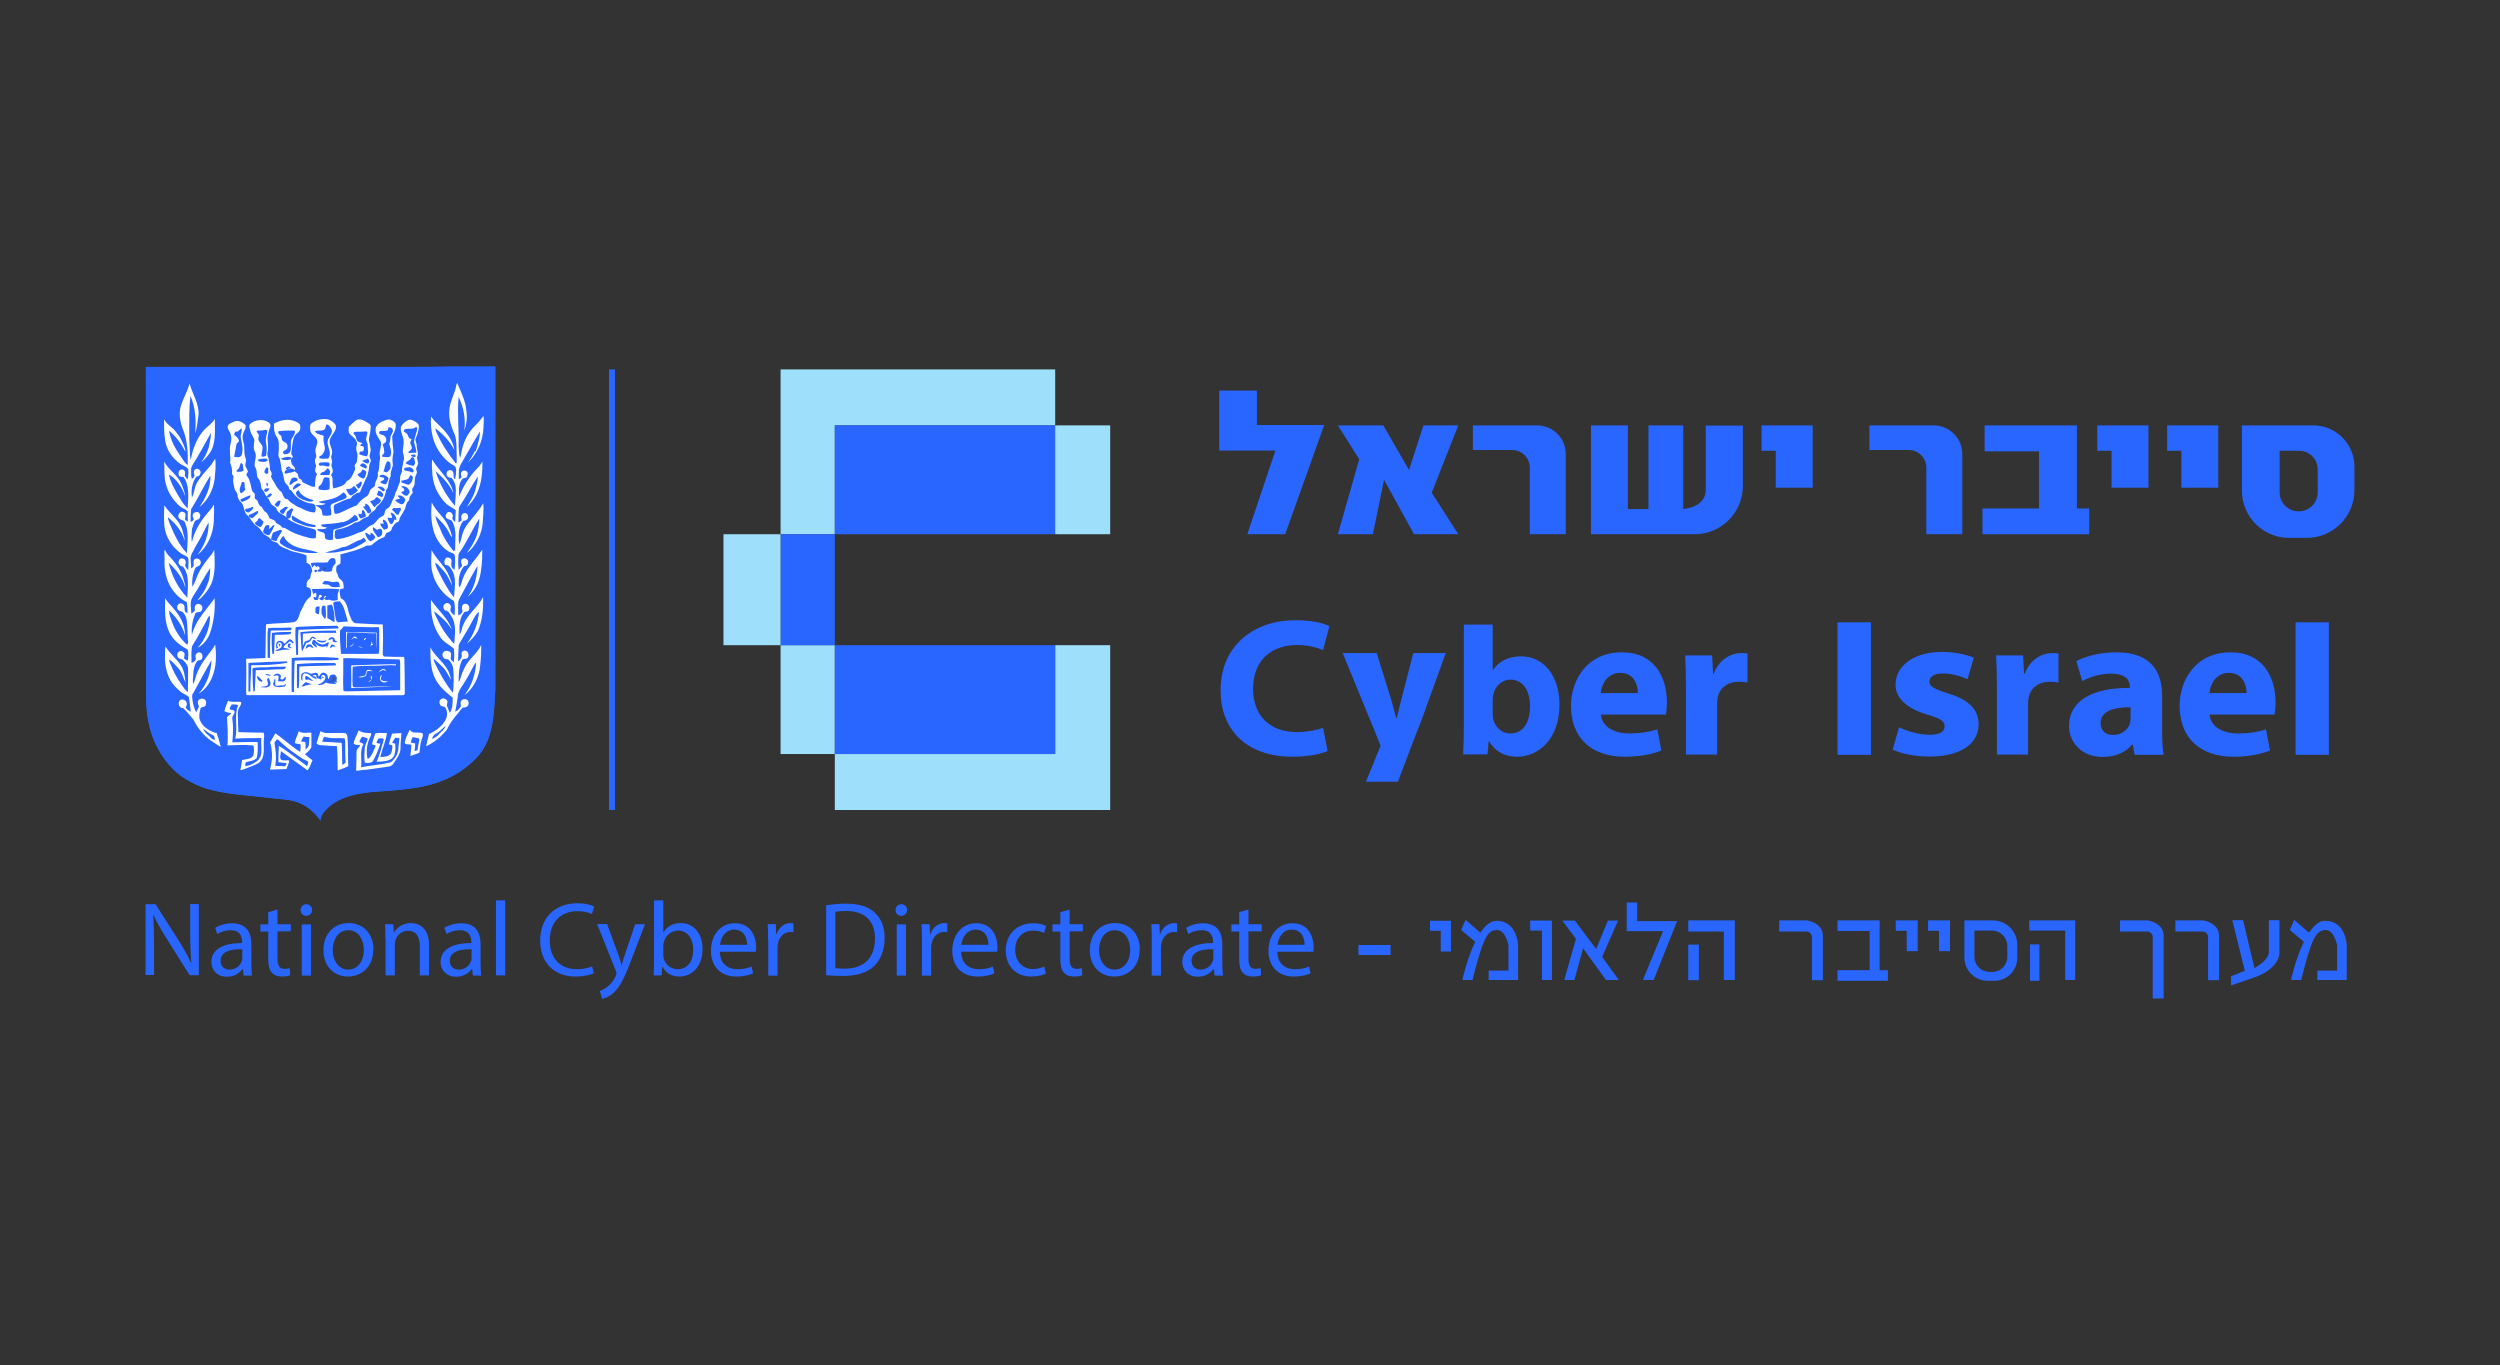 <?xml version="1.0" encoding="UTF-8"?> <svg xmlns="http://www.w3.org/2000/svg" id="Layer_1" viewBox="0 0 130 71"><rect x="0" y="0" width="130" height="71" fill="#333333" stroke="none"/><defs><style>.cls-1{fill:#fff;}.cls-2{fill:#9ee0fc;}.cls-3{fill:#2966ff;}.cls-4{fill:#3857ae;}</style></defs><polygon class="cls-3" points="63.4 20.31 63.4 23.43 66.32 23.43 64.86 27.78 66.83 27.78 68.86 22.1 65.36 22.1 65.36 20.31 63.4 20.31"></polygon><polygon class="cls-3" points="69.57 22.12 71.93 22.12 73.27 24.44 74.02 22.12 75.83 22.12 74.45 25.62 75.83 27.78 73.53 27.78 71.97 24.95 71.39 27.78 69.57 27.78 70.68 23.88 69.57 22.12"></polygon><path class="cls-3" d="M76.59,22.12h3.34c.82,0,1.49,.67,1.49,1.49v4.17h-1.87v-3.46c0-.51-.41-.92-.92-.92h-2.04v-1.27Z"></path><path class="cls-3" d="M97.21,22.12h3.34c.82,0,1.49,.67,1.49,1.49v4.17h-1.87v-3.46c0-.51-.41-.92-.92-.92h-2.04v-1.27Z"></path><path class="cls-3" d="M88.7,22.12v3.35c0,.93-1.17,1-1.17,1v-4.35h-1.81v4.35h-1.07v-4.35h-1.92v5.66h5.39c1.39,0,2.51-1.13,2.51-2.51v-3.14h-1.93Z"></path><polygon class="cls-3" points="94.26 22.12 94.26 25.36 92.34 25.36 92.34 23.44 91.6 23.44 91.6 22.12 94.26 22.12"></polygon><polygon class="cls-3" points="111.72 22.12 111.72 25.36 109.8 25.36 109.8 23.44 109.06 23.44 109.06 22.12 111.72 22.12"></polygon><polygon class="cls-3" points="115.35 22.12 115.35 25.36 113.43 25.36 113.43 23.44 112.69 23.44 112.69 22.12 115.35 22.12"></polygon><polygon class="cls-3" points="108.64 26.44 108.64 27.78 103.09 27.78 103.09 26.44 106.03 26.44 106.03 23.47 103.2 23.47 103.2 22.12 108 22.12 108 26.44 108.64 26.44"></polygon><path class="cls-3" d="M120.29,22.12h-3.71v3.4c0,1.35,1.1,2.45,2.45,2.45h.92c1.37,0,2.48-1.11,2.48-2.48v-1.22c0-1.19-.96-2.15-2.14-2.15Zm.23,3.48c0,.55-.44,.99-.99,.99s-.99-.44-.99-.99v-2.16h1.01c.54,0,.97,.43,.97,.97v1.19Z"></path><path class="cls-3" d="M69.04,39.05c-.3,.14-.96,.3-1.83,.3-2.47,0-3.74-1.48-3.74-3.44,0-2.35,1.74-3.66,3.9-3.66,.84,0,1.47,.16,1.76,.31l-.33,1.24c-.33-.13-.78-.26-1.36-.26-1.28,0-2.28,.75-2.28,2.28,0,1.38,.85,2.25,2.29,2.25,.49,0,1.03-.1,1.35-.22l.24,1.22Z"></path><path class="cls-3" d="M76.08,39.24c.02-.33,.04-.93,.04-1.49v-5.27h1.5v2.35h.02c.29-.43,.79-.7,1.46-.7,1.15,0,2,.99,1.99,2.52,0,1.8-1.1,2.7-2.21,2.7-.56,0-1.1-.21-1.45-.81h-.02l-.06,.69h-1.27Zm1.54-2.12c0,.1,.01,.19,.03,.28,.1,.42,.44,.74,.88,.74,.64,0,1.03-.51,1.03-1.41,0-.78-.33-1.39-1.03-1.39-.4,0-.78,.32-.88,.77-.02,.09-.03,.18-.03,.29v.74Z"></path><path class="cls-3" d="M97.29,32.36v6.89h-1.74v-6.89h1.74Z"></path><path class="cls-3" d="M98.76,37.82c.34,.18,1.04,.39,1.58,.39s.78-.17,.78-.44-.18-.39-.87-.6c-1.22-.36-1.69-.95-1.68-1.57,0-.97,.94-1.7,2.4-1.7,.69,0,1.3,.14,1.67,.3l-.33,1.12c-.27-.13-.77-.3-1.28-.3-.45,0-.7,.16-.7,.43,0,.24,.23,.37,.95,.6,1.12,.34,1.59,.84,1.61,1.61,0,.97-.87,1.68-2.56,1.68-.77,0-1.46-.15-1.91-.36l.33-1.16Z"></path><path class="cls-3" d="M103.84,35.78c0-.76-.02-1.26-.04-1.7h1.4l.05,.95h.04c.27-.75,.91-1.07,1.41-1.07,.15,0,.22,0,.34,.02v1.51c-.12-.02-.26-.04-.44-.04-.6,0-1,.32-1.11,.81-.02,.11-.03,.23-.03,.36v2.62h-1.62v-3.47Z"></path><path class="cls-3" d="M87.67,35.78c0-.76-.02-1.26-.04-1.7h1.4l.05,.95h.04c.27-.75,.91-1.07,1.41-1.07,.15,0,.22,0,.34,.02v1.51c-.12-.02-.26-.04-.44-.04-.6,0-1,.32-1.11,.81-.02,.11-.03,.23-.03,.36v2.62h-1.62v-3.47Z"></path><path class="cls-3" d="M111,39.24l-.1-.52h-.03c-.35,.42-.9,.64-1.54,.64-1.09,0-1.74-.77-1.74-1.6,0-1.35,1.26-2,3.16-1.99v-.07c0-.28-.15-.67-.98-.67-.55,0-1.14,.18-1.49,.39l-.31-1.04c.37-.2,1.11-.46,2.09-.46,1.8,0,2.37,1.02,2.37,2.25v1.81c0,.5,.02,.98,.08,1.27h-1.51Zm-.2-2.46c-.88-.01-1.57,.19-1.57,.82,0,.42,.29,.62,.66,.62,.42,0,.76-.27,.87-.6,.02-.08,.03-.18,.03-.28v-.56Z"></path><path class="cls-3" d="M114.9,37.15c.05,.67,.72,.99,1.48,.99,.56,0,1.01-.07,1.45-.21l.21,1.1c-.54,.21-1.19,.32-1.9,.32-1.78,0-2.8-1.02-2.8-2.65,0-1.32,.83-2.78,2.65-2.78,1.7,0,2.34,1.31,2.34,2.6,0,.28-.03,.52-.05,.64h-3.38Zm1.92-1.11c0-.39-.17-1.05-.92-1.05-.69,0-.97,.62-1.01,1.05h1.93Z"></path><path class="cls-3" d="M83.25,37.15c.05,.67,.72,.99,1.48,.99,.56,0,1.01-.07,1.45-.21l.21,1.1c-.54,.21-1.19,.32-1.9,.32-1.78,0-2.8-1.02-2.8-2.65,0-1.32,.83-2.78,2.65-2.78,1.7,0,2.34,1.31,2.34,2.6,0,.28-.03,.52-.05,.64h-3.38Zm1.92-1.11c0-.39-.17-1.05-.92-1.05-.69,0-.97,.62-1.01,1.05h1.93Z"></path><path class="cls-3" d="M119.37,32.36h1.73v6.89h-1.73v-6.89Z"></path><path class="cls-3" d="M73.49,33.96l-.63,2.45c-.07,.29-.16,.66-.23,.93h-.03c-.06-.27-.17-.63-.25-.93l-.76-2.45h-1.77l1.71,4.17,.26,.65-.76,1.87h1.66l.96-2.52c.11-.27,.22-.55,.34-.88l1.19-3.29h-1.71Z"></path><polygon class="cls-2" points="54.87 19.21 54.87 22.12 43.41 22.12 43.41 27.78 40.59 27.78 40.59 19.21 54.87 19.21"></polygon><polygon class="cls-2" points="57.73 33.55 57.73 42.12 43.41 42.12 43.41 39.21 54.87 39.21 54.87 33.55 57.73 33.55"></polygon><rect class="cls-3" x="43.41" y="22.12" width="11.46" height="5.66"></rect><rect class="cls-2" x="54.87" y="22.12" width="2.86" height="5.66"></rect><rect class="cls-2" x="40.59" y="33.55" width="2.82" height="5.66"></rect><rect class="cls-3" x="43.41" y="33.55" width="11.46" height="5.66"></rect><rect class="cls-3" x="40.59" y="27.78" width="2.82" height="5.77"></rect><rect class="cls-2" x="37.62" y="27.78" width="2.97" height="5.77"></rect><rect class="cls-3" x="31.67" y="19.21" width=".31" height="22.91"></rect><g><path class="cls-3" d="M25.76,19.06v.43c0,5.45,0,10.9,0,16.36-.04,.77-.06,1.56-.28,2.31-.16,.55-.46,1.06-.89,1.43-.28,.27-.6,.51-.94,.7-.55,.31-1.16,.51-1.78,.63-.78,.15-1.58,.2-2.37,.25-.55,.05-1.11,.13-1.63,.33-.28,.12-.56,.27-.79,.48-.19,.19-.41,.41-.41,.69-.25-.37-.59-.68-.99-.87-.41-.2-.86-.23-1.3-.27-.27-.02-.54-.07-.8-.09-.76-.09-1.52-.13-2.26-.29-.52-.1-1.03-.28-1.48-.54-.82-.43-1.42-1.19-1.79-2.03-.3-.69-.43-1.44-.44-2.18,0-5.77-.01-11.54-.02-17.32,4.48,0,8.96,0,13.44,0,.84,0,1.67,0,2.51-.02h2.23Z"></path><path class="cls-3" d="M23.53,19.06c-.84,.03-1.68,.01-2.51,.02-4.48,0-8.96,0-13.44,0,0,5.77,.01,11.54,.02,17.32,.01,.74,.14,1.5,.44,2.18,.37,.84,.97,1.59,1.79,2.03,.46,.27,.96,.44,1.48,.54,.74,.16,1.51,.21,2.26,.29,.27,.03,.53,.07,.8,.09,.44,.04,.9,.07,1.3,.27,.4,.19,.74,.51,.99,.87,0-.29,.22-.5,.41-.69,.23-.21,.5-.36,.79-.48,.52-.21,1.08-.29,1.63-.33,.79-.05,1.59-.1,2.37-.25,.62-.12,1.23-.31,1.78-.63,.34-.19,.66-.43,.94-.7,.44-.37,.73-.88,.89-1.43,.22-.75,.24-1.54,.28-2.31,0-5.45,0-10.9,0-16.36v-.43h-2.23Zm2.03,17.34c-.04,.57-.11,1.15-.26,1.71-.15,.42-.39,.79-.67,1.13-.36,.42-.81,.77-1.31,1-.9,.38-1.86,.59-2.82,.68-.71,.03-1.43,.05-2.13,.22-.34,.08-.67,.21-.99,.36-.05,.03-.09,.07-.14,.1-.18,.15-.35,.32-.52,.49-.18-.19-.38-.37-.62-.5-.16-.1-.35-.17-.53-.24-.62-.18-1.26-.23-1.9-.31-.46-.05-.91-.1-1.36-.17-.4-.03-.79-.08-1.18-.19-.5-.13-.97-.34-1.39-.63-.44-.3-.8-.69-1.08-1.14-.01-.03-.03-.05-.04-.07-.08-.08-.14-.18-.16-.29-.26-.46-.38-.98-.46-1.5-.03-.4-.06-.81-.08-1.21,0-.87-.03-1.74-.03-2.61,0-3.95,0-7.9,0-11.86,0-.62-.03-1.24,0-1.86,4.23-.02,8.47-.04,12.7-.05,.54,0,1.07,0,1.61,0,.42-.02,.85,0,1.28-.01,.69,0,1.37,0,2.05,0,.03,0,.09,0,.08,.04,0,3.35,0,6.7,0,10.05,0,1.64,0,3.27-.02,4.9-.01,.66,.03,1.33-.02,1.99Z"></path><path class="cls-1" d="M24.69,23.46c-.09,.21-.23,.4-.35,.59,.49-.47,.77-1.13,.8-1.8,0-.21,.04-.41,0-.62-.13,.17-.26,.34-.42,.49-.38,.36-.62,.85-.72,1.36-.03,.11-.03,.23-.08,.33-.06-.2-.05-.41-.07-.61,.02-.86-.08-1.71,0-2.56,.26,.54,.38,1.16,.29,1.76,.05-.14,.09-.29,.11-.44,.06-.31,0-.63-.05-.94-.1-.39-.28-.75-.43-1.12-.06,.15-.07,.32-.13,.47-.1,.27-.21,.54-.26,.82-.06,.35,0,.72,.12,1.05,.05,.16,.14,.31,.18,.47,.09,.37,.05,.75,.07,1.13,0,.1,.01,.19-.03,.28-.41-.52-.79-1.08-1.05-1.7-.02-.05-.02-.1-.03-.15,.4,.31,.76,.68,.99,1.14-.08-.57-.49-1.01-.9-1.4-.12-.1-.23-.22-.31-.36-.04,.37,0,.74,.09,1.1,.13,.49,.41,.93,.79,1.26,.12,.11,.29,.16,.39,.28,.07,.21,0,.42-.02,.63-.15-.08-.04-.27-.12-.39-.04-.08-.14-.1-.22-.07-.14,.06-.15,.3,0,.36,.05,.02,.1,.03,.15,.03,.12,.12,.18,.28,.21,.45,.04,.33-.02,.67-.03,1-.46-.51-.8-1.14-1.01-1.8,.37,.33,.73,.69,.93,1.15-.03-.18-.1-.34-.19-.5-.26-.46-.66-.81-.92-1.26-.03,.28,0,.55,.02,.83,.05,.57,.33,1.11,.74,1.5,.15,.12,.32,.19,.47,.31,0,.21-.03,.41-.03,.62-.05-.06-.13-.11-.15-.18,.01-.07,.05-.15,.01-.22-.03-.09-.13-.15-.23-.12-.1,.05-.16,.19-.1,.29,.07,.12,.26,.07,.32,.21,.26,.45,.13,.99,.15,1.48-.03,.02-.05,.03-.08,.05-.26-.31-.5-.66-.65-1.04-.1-.27-.26-.51-.3-.8,.24,.24,.49,.48,.66,.78,.07,.11,.11,.25,.21,.35-.02-.19-.1-.37-.18-.54-.18-.5-.67-.8-.88-1.29-.05,.55-.04,1.12,.15,1.64,.14,.38,.41,.74,.77,.94,.1,.05,.26,.06,.28,.2,.03,.24,.02,.49-.02,.74-.05-.05-.13-.1-.15-.18-.03-.1,0-.21,0-.31-.01-.12-.15-.18-.26-.15-.12,.08-.15,.26-.06,.38,.21-.02,.31,.21,.39,.36,.19,.41,.08,.88,.06,1.32-.17-.18-.3-.4-.42-.61-.15-.23-.26-.49-.39-.73-.07-.15-.16-.29-.17-.46,.15,.08,.25,.23,.37,.35,.24,.24,.39,.56,.52,.87-.04-.26-.15-.5-.26-.73-.23-.41-.61-.73-.82-1.15,0,.37-.06,.74,.03,1.11,.13,.64,.56,1.21,1.13,1.54,.08,.24,.05,.51,.04,.76-.08-.06-.15-.13-.21-.22-.04-.1,.05-.2,.01-.29-.03-.09-.13-.16-.23-.14-.07,.03-.14,.08-.15,.15-.03,.08,.03,.16,.07,.23,.2,0,.27,.21,.37,.35,.24,.42,.15,.93,.12,1.39-.38-.38-.68-.85-.91-1.34-.05-.11-.12-.22-.13-.35,.34,.28,.69,.56,.91,.95-.2-.62-.74-1.02-1.08-1.55-.03,.67,.08,1.37,.47,1.92,.17,.28,.49,.41,.72,.62,.03,.24,.03,.48-.01,.72-.06-.08-.18-.14-.15-.26,0-.07,.03-.15,.01-.22-.06-.13-.23-.15-.35-.1-.14,.09-.11,.31,.03,.39,.08,.03,.18,0,.23,.08,.1,.11,.17,.24,.2,.38,.05,.43,.04,.87-.01,1.3-.35-.41-.61-.88-.85-1.36-.06-.13-.14-.26-.15-.4,.17,.12,.3,.28,.45,.41,.21,.19,.31,.46,.46,.69-.05-.21-.1-.42-.23-.61-.25-.39-.64-.67-.85-1.09,0,.53,0,1.1,.23,1.59,.2,.43,.57,.74,.93,1.03,0,.27,0,.56-.15,.79-.05-.11-.1-.23-.14-.34-.05-.1,.06-.2,0-.29-.05-.11-.2-.16-.3-.09-.13,.06-.12,.24-.04,.33,.07,.08,.2,.03,.25,.12,.12,.2,.11,.46,0,.65-.18,.33-.51,.56-.85,.72-.05,.21-.11,.41-.15,.63,.36-.16,.68-.41,.95-.71,.07-.08,.14-.15,.18-.25,.19-.39,.49-.7,.76-1.04,.08-.02,.19,0,.25-.07,.08-.07,.09-.2,.04-.29-.09-.13-.33-.11-.38,.05-.04,.1,.05,.22-.03,.3-.08,.08-.14,.19-.26,.21,.05-.25,.1-.51,.13-.76,.01-.34,.27-.59,.42-.87,.2-.3,.32-.64,.54-.94-.03,.62-.23,1.23-.61,1.72,.48-.36,.77-.95,.82-1.55,.04-.35,.06-.71,.05-1.06-.2,.45-.64,.72-.85,1.16-.06,.13-.13,.26-.17,.39-.05,.13-.06,.27-.15,.38,0-.38,0-.79,.18-1.14,.04-.11,.19-.04,.26-.1,.09-.05,.08-.17,.06-.26-.03-.13-.22-.19-.31-.09-.08,.08,0,.2-.04,.29-.03,.1-.1,.17-.18,.22,0-.26,.02-.53,.03-.8,0-.07,.04-.13,.07-.18,.22-.39,.47-.77,.67-1.17,.09-.15,.16-.33,.32-.42-.06,.59-.26,1.19-.65,1.66,.23-.18,.44-.41,.59-.67,.24-.55,.29-1.17,.27-1.76-.28,.53-.81,.89-1.04,1.46-.07,.15-.07,.34-.18,.49-.02-.38-.03-.81,.21-1.13,.05-.1,.19-.05,.26-.12,.04-.06,.04-.15,.02-.21-.03-.15-.28-.21-.35-.05-.04,.1,0,.22,.01,.33-.05,.08-.13,.15-.22,.18,0-.23-.02-.46,0-.68,0-.08,.05-.15,.08-.23,.31-.55,.59-1.12,.92-1.67-.02,.57-.16,1.15-.51,1.61,.44-.35,.65-.9,.7-1.44,.05-.33,.06-.67,.06-1.01-.09,.12-.17,.24-.26,.36-.28,.37-.61,.72-.76,1.17-.06,.15-.07,.33-.19,.44-.05-.38,0-.81,.26-1.11,.1,0,.21-.06,.21-.17,.05-.16-.18-.31-.31-.2-.1,.09-.03,.24,0,.35-.06,.08-.12,.15-.18,.22-.03-.26-.03-.52-.01-.78,0-.08,.06-.15,.11-.21,.36-.54,.63-1.14,.97-1.69,0,.31-.04,.61-.14,.9-.11,.33-.3,.62-.51,.9,.14-.1,.26-.22,.36-.36,.29-.39,.47-.87,.48-1.36,.02-.29,.05-.59,.02-.87-.21,.36-.5,.68-.76,1.01-.16,.18-.26,.39-.33,.61-.05,.17-.06,.36-.17,.51-.03-.41-.06-.89,.23-1.22,.08,0,.17-.03,.22-.1,.04-.1,.03-.23-.07-.28-.08-.06-.19,0-.24,.07-.05,.08-.02,.18,0,.28-.05,.05-.1,.09-.17,.11,0-.23,0-.47,.02-.71,0-.06,.03-.12,.06-.16,.34-.49,.6-1.03,.93-1.52,0,.22-.06,.44-.12,.66-.08,.35-.28,.64-.46,.94,.21-.19,.39-.42,.51-.67,.26-.53,.31-1.12,.31-1.7-.08,.13-.17,.26-.28,.36-.4,.42-.73,.92-.93,1.46-.02-.3-.05-.65,.15-.9,.05-.09,.21-.03,.25-.13,.03-.07,.06-.15,.03-.23-.05-.1-.22-.13-.3-.03-.08,.08-.03,.2-.01,.29-.03,.05-.1,.07-.14,.1,0-.19-.02-.38,.02-.57,.02-.1,.08-.2,.13-.29,.32-.54,.62-1.1,.95-1.63,0,.14-.02,.28-.05,.42-.06,.21-.1,.44-.19,.64Zm-1.89,14.75c-.09,.1-.21,.16-.32,.22,0-.15,.11-.25,.24-.31,.18-.09,.29-.26,.45-.37-.06,.19-.23,.31-.37,.45Z"></path><path class="cls-1" d="M11.21,38.11c-.33-.11-.67-.31-.81-.65-.07-.19-.03-.4,.02-.59,.02-.13,.2-.08,.26-.17,.06-.1,.06-.26-.04-.33-.1-.08-.26-.04-.33,.06-.06,.1,0,.22,.04,.31-.05,.1-.1,.2-.15,.3-.13-.26-.2-.56-.21-.85,0-.08,.04-.13,.08-.19,.32-.55,.6-1.13,.93-1.67-.03,.64-.24,1.27-.67,1.74,.34-.2,.58-.54,.72-.9,.2-.52,.21-1.1,.14-1.65-.05,.08-.09,.17-.15,.24-.31,.41-.64,.82-.82,1.31-.06,.16-.08,.33-.17,.49-.05-.16,0-.32,0-.47,0-.26,.06-.53,.22-.73,.07-.03,.15-.03,.21-.07,.06-.07,.06-.18,.03-.26-.04-.12-.23-.15-.3-.03-.09,.09,0,.22-.04,.32-.05,.07-.12,.13-.21,.15,0-.26-.02-.51,.01-.77,0-.09,.06-.17,.11-.25,.23-.37,.43-.75,.64-1.14,.05-.1,.1-.22,.18-.31,0,.05,.02,.1,.02,.14-.03,.57-.25,1.13-.65,1.55,.3-.15,.51-.43,.64-.73,.2-.59,.29-1.22,.25-1.85-.18,.26-.4,.51-.59,.77-.26,.34-.49,.72-.59,1.14-.04-.38,.03-.76,.17-1.1,.05-.14,.26-.04,.33-.16,.03-.04,.04-.09,.04-.14,.03-.17-.23-.3-.34-.16-.09,.08-.05,.21-.05,.31-.06,.05-.12,.1-.18,.14-.01-.28-.1-.61,.07-.87,.33-.49,.58-1.02,.91-1.5,0,.24-.03,.48-.09,.71-.09,.22-.18,.45-.32,.64-.08,.12-.18,.22-.26,.34,.17-.08,.28-.23,.4-.36,.17-.21,.33-.45,.4-.72,.15-.51,.1-1.04,.08-1.56-.04,.08-.08,.16-.13,.23-.26,.31-.51,.63-.69,.99-.12,.23-.16,.49-.32,.7-.03-.33,.02-.67,.16-.98,.06-.07,.16-.08,.23-.14,.06-.08,.08-.19,0-.27-.06-.1-.24-.1-.3,0-.05,.09-.01,.2-.02,.3-.02,.07-.08,.1-.13,.14,0-.17-.02-.34-.03-.51,0-.14,.06-.27,.13-.38,.06-.11,.11-.23,.18-.34,.24-.37,.41-.79,.63-1.17,.02,.61-.21,1.21-.58,1.69,.54-.42,.82-1.1,.85-1.78,0-.28,.03-.56,0-.84-.1,.23-.29,.38-.43,.57-.33,.41-.6,.88-.71,1.4-.04-.21-.02-.42,0-.64,0-.1,.05-.18,.08-.28,.03-.08,.05-.17,.12-.22,.05-.03,.12-.04,.17-.07,.05-.06,.05-.14,.07-.21-.04-.05-.06-.12-.12-.15-.09-.01-.22,0-.26,.1-.05,.09,0,.18,.04,.27-.02,.08-.11,.1-.17,.15,0-.21,0-.42,.02-.62,0-.06,.04-.12,.08-.17,.33-.53,.59-1.1,.93-1.63,.03,.6-.24,1.15-.57,1.64,.44-.35,.71-.89,.79-1.44,.03-.36,.08-.71,.03-1.07-.09,.11-.15,.25-.25,.36-.26,.31-.56,.6-.74,.97-.1,.22-.1,.47-.22,.68-.05-.37,0-.77,.23-1.08,.06-.02,.15-.02,.18-.1,.03-.06,.07-.14,.02-.2-.04-.09-.15-.15-.25-.09-.11,.07-.09,.23-.04,.33-.04,.06-.06,.17-.15,.15-.03-.08-.03-.16-.03-.24,0-.15-.03-.31,.06-.44,.35-.55,.66-1.13,.97-1.69,0,.25-.06,.49-.11,.73-.08,.29-.23,.56-.4,.81,.26-.23,.5-.49,.61-.82,.15-.47,.1-.97,.1-1.45-.14,.26-.42,.41-.61,.64-.36,.43-.55,.97-.64,1.51-.06-.25-.04-.51-.06-.76-.02-.23-.02-.47-.02-.71,0-.63-.01-1.26,.06-1.87,.28,.61,.29,1.29,.26,1.94,.09-.31,.11-.62,.16-.94,.05-.59-.32-1.1-.46-1.65-.1,.38-.31,.74-.44,1.12-.13,.4-.07,.84,.08,1.23,.25,.6,.28,1.26,.26,1.89-.16-.1-.24-.28-.35-.43-.29-.41-.54-.85-.62-1.35,.36,.29,.64,.68,.85,1.09,0-.13-.05-.25-.1-.37-.1-.22-.2-.45-.37-.63-.17-.27-.5-.4-.64-.69,0,.35,0,.71,.05,1.06,.06,.51,.38,.97,.79,1.26,.1,.08,.23,.11,.33,.19,.04,.03,.09,.07,.09,.12,.02,.17,0,.33-.03,.5-.06-.05-.11-.12-.15-.18,0-.08,.03-.17,0-.25-.05-.08-.16-.12-.24-.06-.1,.05-.1,.18-.07,.28,.04,.09,.15,.08,.23,.08,.17,.2,.23,.46,.25,.72,.02,.31,0,.61-.02,.92-.18-.16-.31-.37-.43-.57-.23-.38-.46-.77-.55-1.2,.42,.25,.69,.69,.85,1.14-.03-.21-.1-.42-.18-.61-.19-.48-.67-.75-.91-1.19,.02,.4-.02,.8,.09,1.18,.12,.45,.39,.86,.75,1.16,.12,.1,.29,.13,.39,.26-.02,.17,0,.34,0,.51-.06-.03-.14-.06-.15-.13,0-.08,.03-.15,.03-.23,0-.1-.12-.15-.21-.15-.13,.03-.2,.19-.15,.31,.07,.14,.28,.11,.33,.26,.22,.5,.12,1.06,.1,1.59-.4-.42-.65-.95-.87-1.48-.05-.13-.11-.25-.12-.39,.4,.31,.73,.73,.87,1.22,0-.22-.08-.42-.14-.63-.18-.49-.64-.78-.91-1.21-.03,.36-.03,.73,0,1.09,.06,.57,.41,1.1,.88,1.42,.1,.07,.23,.1,.32,.18,.05,.04,.04,.11,.05,.16,0,.17,0,.34-.01,.51-.08-.06-.13-.15-.17-.24,.03-.09,.07-.19,0-.28-.06-.11-.25-.1-.31,0-.03,.08-.04,.18,.02,.25,.04,.06,.11,.08,.18,.09,.15,.18,.23,.41,.25,.65,.03,.32,0,.64-.02,.97-.49-.5-.81-1.15-.97-1.82,.38,.36,.73,.79,.87,1.3,0-.13-.05-.26-.08-.38-.12-.51-.45-.94-.81-1.31-.08-.08-.12-.19-.19-.28-.03,.16,0,.32,0,.48-.03,.44,.04,.89,.23,1.29,.19,.41,.51,.75,.92,.95,.04,.19,.04,.39,.04,.58-.04-.02-.09-.04-.11-.08-.07-.08-.03-.2-.05-.29-.03-.1-.14-.17-.24-.14-.15,.04-.18,.26-.07,.35,.07,.07,.19,.05,.25,.13,.11,.13,.18,.29,.19,.46,.04,.36,.03,.72,.06,1.08,0,.05-.02,.09-.05,.13-.31-.28-.56-.63-.72-1.02-.1-.25-.2-.5-.23-.77,.39,.34,.69,.8,.85,1.3-.02-.22-.04-.45-.13-.65-.16-.41-.46-.74-.76-1.07-.06-.07-.11-.14-.15-.22,0,.27-.02,.54,0,.82,.02,.48,.14,.99,.48,1.35,.19,.21,.43,.37,.68,.5,.08,.18,.03,.38,.02,.58-.08-.02-.15-.06-.2-.12,.01-.08,.03-.15,.03-.23-.02-.08-.11-.13-.18-.15-.15,0-.25,.17-.18,.3,.04,.13,.2,.1,.28,.18,.13,.13,.27,.28,.26,.48,0,.39,0,.79-.01,1.18-.13-.09-.22-.23-.31-.36-.26-.36-.47-.76-.63-1.18-.02-.05-.03-.11-.03-.16,.19,.13,.34,.31,.49,.48,.18,.21,.23,.48,.36,.72-.04-.29-.06-.61-.23-.87-.23-.36-.59-.63-.81-1-.03,.15-.03,.31-.03,.47-.02,.44,.07,.9,.29,1.3,.13,.23,.33,.42,.53,.59,.13,.1,.29,.15,.42,.26,.04,.26,.07,.51,.1,.77-.1-.04-.2-.12-.26-.21,.02-.08,.08-.17,.04-.26-.02-.16-.28-.23-.37-.09-.1,.15,0,.38,.19,.37,.18,.16,.33,.35,.49,.54,.09,.1,.13,.23,.21,.35,.22,.36,.52,.67,.88,.89,.13,.08,.24,.18,.38,.23-.06-.24-.13-.49-.22-.73Zm-.23,.26c-.14-.15-.34-.26-.42-.47,.12,.07,.22,.17,.34,.24,.08,.05,.15,.08,.22,.12,.05,.06,.04,.15,.05,.22-.08-.02-.15-.05-.2-.11Z"></path><path class="cls-1" d="M21.73,24.05c0-.09-.04-.17-.05-.25,.02-.07,.05-.14,.05-.22,0-.12-.05-.23-.06-.34,0-.07,0-.14-.03-.21-.02-.07-.06-.15-.03-.22,.09-.21,.18-.43,.17-.66,0-.09-.08-.15-.15-.2-.12-.07-.25-.16-.39-.11-.16,.06-.29,.19-.38,.33-.06,.18,.03,.36,.08,.53,.09,.21,.04,.45,.01,.67-.02,.17,.07,.33,.06,.49-.01,.08-.05,.14-.05,.22-.01,.15-.08,.29-.05,.44-.05,.08-.09,.18-.1,.28-.02,.1,.01,.21-.03,.31-.08,.15-.1,.32-.19,.46-.06,.1-.05,.22-.11,.32-.1,.14-.12,.31-.21,.44-.05,.08-.15,.12-.22,.18-.05,.09-.04,.2-.09,.28-.04,.04-.09,.06-.13,.08-.17,.09-.27,.27-.41,.39-.06,.04-.13,.05-.19,.09-.1,.06-.18,.15-.27,.22-.09,.07-.2,.09-.31,.13-.35,.15-.71,.3-1.09,.33-.08,.03-.14-.05-.15-.12,0-.1,0-.2,.01-.29,.03-.08,.12-.09,.19-.1,.31-.05,.62-.18,.87-.36,.21,.03,.31-.18,.49-.23,.06-.03,.13-.05,.19-.08,.04-.21,.31-.23,.38-.41,.05-.13,.18-.19,.26-.3,.15-.17,.23-.38,.27-.61,0-.08,.1-.13,.1-.21,.03-.19,.04-.39,.15-.56-.03-.17,.04-.33,.09-.49,.05-.13-.02-.27,0-.41,0-.16,.08-.32,.04-.48-.03-.19-.04-.38-.05-.58,0-.07-.02-.14,.03-.19,.1-.16,.16-.36,.15-.55-.05-.15-.22-.23-.36-.25-.13,.01-.26,.07-.37,.12-.17,.08-.33,.23-.32,.44,0,.24,.18,.42,.28,.62,.03,.2-.06,.39-.07,.59,0,.09,.04,.18,.02,.28-.03,.16-.03,.33-.05,.5,0,.1-.08,.2-.06,.31,.02,.13-.05,.24-.1,.35-.05,.08-.04,.17-.06,.25-.06,.08-.16,.11-.22,.19-.07,.1-.08,.22-.15,.31-.15,.1-.32,.2-.44,.35-.06,.06-.09,.16-.19,.18-.28,.1-.54,.26-.82,.37-.07,.03-.15,.05-.22,.05-.08,0-.06-.1-.08-.16-.01-.12-.06-.31,.1-.35,.25-.1,.49-.26,.76-.29,.05-.05,.06-.13,.13-.16,.07-.04,.15-.08,.21-.13,.05-.01,.1-.01,.15-.04,.05-.1,.08-.22,.14-.33,.08-.15,.13-.33,.23-.48,.06-.2,.1-.4,.12-.61,.01-.08,.07-.14,.08-.22-.02-.08-.08-.16-.07-.25,0-.13,.08-.25,.05-.37-.02-.1-.03-.22-.06-.32-.08-.21,.05-.41,.05-.62,0-.11,.06-.25-.04-.34-.11-.08-.23-.15-.36-.21-.11-.03-.25-.06-.35,.02-.13,.1-.26,.22-.37,.34,0,.12-.05,.27,.05,.37,.13,.13,.3,.23,.36,.41,.04,.09-.01,.18-.02,.27-.03,.13,.03,.25,.06,.37,0,.13-.01,.25-.03,.38-.01,.08-.1,.13-.12,.21,0,.08,.06,.17,.01,.24-.1,.2-.17,.47-.41,.56-.05,.08-.1,.16-.18,.21-.16,.1-.35,.13-.52,.18-.08-.17-.03-.36-.05-.54-.02-.08-.11-.16-.03-.24,.1-.11,.01-.26-.02-.38-.03-.08,.03-.16,.03-.24-.01-.08-.05-.17-.05-.25,.02-.08,.06-.16,.05-.25,0-.19-.14-.36-.13-.56,.03-.26,.28-.43,.33-.69,0-.05,.01-.12-.03-.17-.13-.18-.35-.3-.57-.29-.25,0-.5,.08-.69,.24-.08,.08-.05,.21-.05,.31,0,.26,.33,.35,.37,.59,.02,.18-.1,.34-.1,.52,0,.1,.04,.18,.05,.28-.02,.06-.05,.12-.07,.19-.02,.1,.03,.21,.06,.31-.03,.09-.06,.18-.05,.28,.02,.06,.06,.1,.1,.15-.13,.2-.08,.44-.12,.66-.09,0-.18-.02-.27-.07-.12-.06-.24-.1-.36-.17-.03-.05-.04-.1-.07-.14-.04-.03-.1-.04-.13-.08-.03-.06-.03-.13-.05-.2-.04-.06-.1-.1-.16-.15-.15,.08-.33,.07-.5,.13-.09-.12,.05-.22,.15-.26,.13-.06,.25,.01,.36,.06,0-.06,.01-.13-.05-.17-.1-.08-.15-.2-.16-.32-.01-.08,.05-.13,.1-.19-.03-.06-.06-.12-.09-.18,.06-.29,.05-.6,.16-.87,.04-.1,.13-.16,.21-.23,.12-.1,.13-.28,.08-.41-.06-.08-.15-.12-.24-.16-.36-.15-.77-.07-1.1,.12-.01,.24,0,.5,.15,.7,.09,.12,.1,.27,.1,.42,0,.17,0,.33-.02,.5-.02,.08,.05,.15,.07,.22,.04,.19,.08,.38,.09,.58,.1,.17,.1,.37,.15,.56,.03,.12,.14,.19,.21,.28,.02,.05,.03,.1,.04,.15,.05,.04,.13,.06,.16,.13,.18,.31,.51,.49,.85,.59,.1,.03,.23,0,.31,.09,.08,.12,.08,.28,0,.4-.21,0-.41-.08-.6-.17-.15-.09-.34-.12-.47-.25-.13-.06-.24-.15-.32-.26-.06-.02-.14-.02-.18-.08-.07-.09-.1-.21-.15-.31-.06-.03-.11-.08-.15-.13-.05-.08-.13-.15-.16-.24-.07-.16-.21-.28-.24-.46,.09-.11,0-.23-.05-.33,0-.19-.04-.37-.07-.56-.03-.11-.1-.21-.06-.33,.07-.24,.01-.5,0-.74,.03-.19,.06-.38,.13-.56,.05-.09,.02-.21-.07-.26-.09-.06-.19-.1-.3-.12-.23-.02-.5,.03-.67,.21-.05,.04-.04,.11-.03,.17,.03,.12,.06,.25,.12,.36,.05,.1,.12,.19,.14,.3-.03,.21-.07,.43,.03,.62,.11,.22-.03,.45-.02,.68,0,.09,.07,.15,.09,.24,.03,.12,.02,.24,.05,.36,.02,.08,.1,.13,.13,.21,.05,.12,.05,.24,.08,.36,.03,.12,.15,.19,.18,.31,.02,.05,.04,.1,.09,.14,.11,.1,.15,.25,.22,.37,.08,.13,.27,.15,.31,.31,.08,.23,.37,.24,.5,.42,0-.1-.02-.23,.06-.32,.07-.06,.15-.11,.23-.17,.02,.03,.04,.05,.07,.07-.06,.13-.11,.27-.15,.41-.02,.07-.1,.05-.15,.08,.39,.25,.83,.41,1.28,.51,.07,.02,.16,.03,.19,.1,.04,.12,0,.25,0,.38-.11,.05-.23,.03-.34,0-.42-.1-.84-.24-1.21-.48-.06-.04-.13-.05-.19-.05-.08-.12-.21-.18-.33-.25-.03-.15-.2-.18-.32-.22-.05-.09-.08-.18-.14-.27-.04-.06-.12-.09-.16-.14-.05-.06-.08-.13-.12-.2-.12-.04-.16-.15-.2-.26-.02-.09-.1-.13-.16-.18-.01-.08,0-.16,0-.24-.05-.07-.13-.1-.15-.19-.05-.2-.08-.4-.16-.59-.04-.08-.1-.14-.13-.22,.02-.07,.08-.12,.08-.18-.03-.1-.11-.18-.13-.28-.02-.13,.08-.26,.01-.39-.08-.21-.06-.44-.07-.66-.04-.21-.13-.42-.05-.63,.04-.15,.17-.28,.11-.44-.1-.11-.26-.2-.41-.21-.13,0-.26,.07-.38,.13-.05,.04-.13,.08-.13,.15-.02,.16,.13,.28,.16,.43,.05,.17,.03,.35-.02,.52-.05,.14-.01,.29-.02,.44,0,.17,.05,.33,0,.49,.08,.19,.13,.39,.1,.6,.04,.05,.1,.11,.08,.18-.05,.2,.02,.4,.06,.59,.02,.11,.14,.18,.15,.31,0,.1,.03,.2,.09,.28,.05,.08,.13,.13,.17,.21,.07,.16,.09,.35,.18,.5,.05,.07,.12,.11,.17,.17,.11,.17,.22,.36,.4,.47,.13,.09,.22,.23,.32,.36,.06,.1,.18,.13,.27,.2,.08,.05,.13,.14,.2,.21,.08,.04,.17,.05,.25,.09,.07,.05,.11,.13,.19,.18,.15,.1,.32,.14,.48,.22,.28,.13,.6,.12,.87,.27,0,.13,0,.26,0,.39,.21,.03,.27,.25,.3,.43-.08,.09-.08,.21-.1,.31,0,.1-.12,.12-.16,.2-.05,.09-.03,.21-.03,.31,.07,.01,.15,.03,.19,.1,.07,.12,.03,.26,.02,.39-.29,.18-.38,.52-.54,.8-.08,.19-.1,.48-.34,.53-.48,.08-.97,.04-1.45,.12,0,.58-.03,1.16-.03,1.75-.33,.01-.67,.03-1,.04,.02,.54,0,1.08,0,1.63,0,.08,0,.17,.02,.26,1.07,0,2.14,0,3.21,0,1.64,0,3.29,.02,4.94,0,.05,0,.08-.05,.08-.1,0-.55-.01-1.1-.02-1.65,0-.08,0-.16-.02-.24-.35,0-.7,0-1.05-.02-.02-.03-.04-.07-.06-.1,.02-.52,.03-1.05,0-1.57-.46,0-.92-.04-1.38-.06-.13,0-.21-.12-.26-.23-.07-.17-.15-.34-.17-.52-.06-.21-.14-.45-.36-.54-.05-.14-.08-.29-.06-.44,.03-.07,.13-.06,.2-.08,0-.15,0-.34-.13-.44-.1-.07-.18-.17-.18-.3-.1-.11-.09-.27-.06-.41,.04-.08,.16-.08,.2-.16,.02-.15,0-.31,0-.46,.45-.12,.92-.22,1.33-.44,.09-.06,.22,.02,.31-.06,.11-.1,.23-.19,.35-.27,.09-.05,.19-.08,.28-.13,.08-.05,.06-.2,.16-.23,.12-.04,.26-.11,.25-.26,.1-.1,.15-.26,.3-.29,.1-.03,.08-.15,.11-.23,.08-.13,.16-.25,.23-.38,.1-.17,.08-.41,.26-.53-.01-.15,.07-.27,.18-.37,0-.07-.03-.14-.03-.22,.03-.05,.08-.1,.11-.17,.05-.17,0-.36,.08-.52,.03-.08,.08-.15,.05-.23-.01-.05-.05-.11-.02-.17,.03-.09,.09-.17,.1-.27Zm-6.87,.34c.01-.11,.21-.19,.25-.06-.05,.1-.17,.05-.25,.06Zm-.38-1.97c.22-.03,.44-.04,.66-.03,.07,0,.16-.03,.2,.05,0,.2-.2,.33-.21,.52-.02,.18,.03,.36-.04,.53-.05,.11-.18,.13-.28,.13-.08,0-.11-.08-.08-.15,.06-.05,.15-.08,.2-.15,.03-.08,.03-.17-.01-.24-.07-.08-.18-.1-.25-.19-.03-.08-.02-.16-.05-.23-.08-.06-.2-.12-.13-.24Zm.22,1.49s-.07-.04-.1-.06c.17-.06,.37-.14,.54-.06,.01,.02,.03,.06,.04,.08-.15,.05-.32,.07-.48,.04Zm.35,1.31c0-.11,.05-.22,.1-.32,.08-.09,.25-.1,.32,0,.04,.1-.08,.13-.14,.15-.1,.04-.16,.16-.28,.17Zm.19,.24c-.03-.12,.08-.21,.15-.28,.08-.07,.18-.04,.27,0-.04,.05-.09,.1-.15,.13-.09,.05-.17,.13-.28,.15Zm.54,.54c-.14-.08-.33-.14-.38-.32-.04-.09,.06-.15,.12-.2,.14,.31,.48,.45,.79,.53-.14,.16-.36,.04-.52-.02Zm-1.83-1.62c0,.07,0,.14,0,.21-.02,.07-.1,.05-.15,.03-.11-.08-.01-.21,.04-.3,.04-.05,.1,.01,.12,.05Zm0,.77c-.01,.05-.02,.11-.06,.15-.03-.06-.04-.13-.05-.19,.03,.01,.07,.03,.1,.04Zm-.62-2.71s.05-.05,.08-.05c.12,0,.23,0,.35-.03,.05-.02,.1,0,.15,.03-.03,.2-.11,.4-.08,.6,.04,.23,.06,.48,0,.72-.07,.03-.14,.04-.22,.04-.04-.15,.05-.3,.04-.45,.03-.16-.14-.25-.19-.38-.06-.09,0-.2,0-.3-.02-.07-.08-.11-.11-.17Zm.12,1.55s-.03-.07-.03-.1c.14-.03,.28-.05,.43-.05,.03,.03,.06,.06,.08,.1-.13,.12-.32,.07-.48,.05Zm.3,1.47c.05-.1,.18-.06,.27-.06-.04,.08-.1,.17-.2,.18-.05,0-.11-.06-.07-.12Zm.25,.41s-.09-.03-.13-.04c.03-.09,.12-.13,.19-.18,.03,.02,.07,.05,.09,.06-.04,.06-.1,.11-.15,.16Zm.43,.48c-.07,0-.11-.06-.15-.11,.08-.08,.17-.27,.31-.19-.01,.11-.05,.24-.15,.3Zm.38,.25s-.04,.1-.08,.13c-.08-.01-.17-.07-.18-.15,0-.05,.06-.06,.09-.09,.1-.06,.21-.2,.34-.1-.06,.07-.13,.13-.16,.21Zm6.19-4.15s0-.1,.04-.12c.18-.09,.43,.04,.59-.13,.02,.02,.05,.03,.07,.05-.02,.25-.15,.48-.17,.73,.03,.19,.13,.37,.12,.56-.13,0-.26,.01-.4,.02,0-.02,0-.05-.01-.07,.06-.05,.15-.08,.17-.17,.03-.1-.06-.19-.08-.28,0-.07,.05-.13,.07-.21-.13,0-.17-.13-.21-.23-.03-.08-.12-.09-.17-.15Zm.62,1.24c.01,.09-.1,.08-.16,.06-.05,0-.08-.05-.1-.08,.08-.03,.21-.08,.26,.03Zm-1.31,.65c-.04,.09-.12,.16-.19,.23-.06-.02-.13-.03-.18-.07,.07-.15,.08-.33,.17-.47,.04-.08,.16-.03,.18,.04,.02,.09,.04,.19,.01,.28Zm-.56-1.77c-.05-.03-.04-.11,0-.15,.13-.03,.29,.02,.42-.05,.01-.05,.02-.1,.03-.15,.1-.02,.21,.04,.23,.15,.02,.15-.15,.26-.13,.41,0,.11-.02,.21-.06,.31,.06,.21,.16,.43,.05,.64-.12,.09-.28,.02-.41,.02-.05-.1,.1-.13,.1-.22,0-.14-.03-.28-.08-.41,.04-.06,.14-.08,.17-.16,.05-.13-.02-.28-.14-.33-.06-.03-.13-.03-.18-.06Zm.18,2.12c.1,.03,.21,.07,.27,.17-.01,.12-.07,.23-.13,.33-.1-.03-.22-.03-.29-.11,.02-.1,.18-.07,.2-.18-.03-.12-.18-.05-.25-.12,.03-.09,.13-.1,.21-.09Zm.1,.77s-.06,.12-.13,.08c-.09-.07-.17-.15-.27-.2,.13-.1,.31,0,.39,.12Zm-.35,.05c.1,.02,.19,.09,.24,.17,.03,.06-.02,.12-.05,.18-.09-.04-.18-.08-.27-.12,.03-.08,.04-.15,.08-.23Zm-.12,.35c.11-.03,.18,.1,.26,.16-.03,.06-.06,.13-.13,.16-.09,.05-.14,.13-.22,.2-.08-.1-.15-.21-.23-.31,.12-.05,.26-.07,.31-.21Zm-.57,.47s0-.09,0-.14c.18,.02,.25,.21,.31,.36,.04,.09-.08,.13-.15,.15-.07-.06-.1-.15-.16-.21-.05-.05-.09-.1-.11-.16,.03,0,.08,0,.1,0Zm-.19,.42c.01-.07,.02-.15,.04-.22,.05-.03,.09,.03,.11,.07,.04,.08,.09,.18,.06,.28-.09,0-.16,.08-.26,.08-.07-.06-.11-.15-.11-.25,.05,.01,.1,.02,.16,.03Zm-.98,.41c.14-.04,.28-.09,.4-.19,.08-.07,.15-.13,.23-.2,.1,.03,.14,.14,.17,.23,.03,.05-.04,.07-.08,.08-.1,.03-.19,.09-.28,.13-.28,.15-.59,.26-.91,.33-.05,.17-.03,.34-.03,.51-.11,.05-.23,.03-.34,0-.14-.05-.04-.24-.13-.33-.11-.08-.29-.05-.36-.2,.17-.03,.38,.05,.52-.09-.12-.03-.28,0-.32-.15,.37-.05,.76-.04,1.12-.14Zm1.09-2.27c-.13-.04-.27-.09-.32-.23,.1-.05,.23-.11,.24-.24,.09,0,.16,.05,.22,.11-.02,.13-.04,.27-.14,.36Zm.14-.53c-.08,0-.15-.05-.22-.08-.04-.03-.1-.03-.11-.08,.03-.04,.06-.08,.1-.1,.08-.03,.15,.03,.21,.08,.05,.04,.07,.13,.01,.18Zm.12-.28c-.13,.08-.23-.08-.36-.11,.1-.05,.21-.07,.31-.12,.08,.05,.1,.15,.05,.23Zm-.66-1.35c-.03-.08-.08-.13-.13-.19-.02-.08,.09-.08,.15-.09,.18,0,.35,0,.53-.02,.01,.02,.04,.05,.05,.07-.02,.1-.05,.21-.07,.31-.02,.13,.1,.24,.08,.37-.01,.18,.08,.39-.05,.55-.13-.03-.27-.05-.39-.11,0-.04,.02-.09,.03-.13,.06-.02,.13,0,.18-.04,.04-.07,.05-.16,.01-.23-.06-.03-.13-.03-.19-.07,.04-.04,.09-.06,.14-.09-.06-.05-.15-.06-.23-.1-.08-.05-.09-.16-.12-.24Zm.24,2.3s.06,.05,.08,.06c-.04,.12-.06,.26-.19,.32-.06-.06-.11-.13-.14-.21,.11,0,.18-.1,.26-.17Zm-.51,.38c.07-.03,.11-.1,.17-.15,.07,.08,.13,.16,.2,.24-.06,.09-.16,.15-.25,.21-.05,.03-.1,.06-.15,.05-.1-.08-.17-.21-.21-.33,.08-.01,.17,0,.25-.03Zm-1.4-.56c.08-.06,.19-.02,.28,0,.04,.2,.03,.4,.01,.6-.18,.06-.37,.04-.55,0-.03-.05-.01-.11-.01-.16,.18-.08,.21-.28,.27-.44Zm-.13-.8c.12-.02,.25-.02,.36,0,.1,.03,.09,.18,0,.21-.1,0-.2-.06-.31-.05-.06,0-.13,.03-.17-.03-.05-.08,.05-.13,.12-.14Zm.41,.65c-.15,.01-.3,.01-.46,0-.03-.12,.13-.16,.21-.18,.05-.05,.1-.11,.16-.17,.13,.05,.18,.24,.08,.34Zm-.74-2.27c.14-.08,.32,0,.47-.08,.11-.06,.06-.21,.13-.28,.1,0,.18,.1,.22,.18,.04,.07,.08,.15,.05,.23-.04,.17-.19,.29-.21,.46-.03,.24,.13,.45,.11,.69,0,.08-.05,.15-.08,.22-.15-.02-.33,.05-.46-.04-.05-.08,.07-.12,.13-.14,.08-.12,.18-.26,.15-.41-.03-.2-.11-.39-.05-.59-.15-.09-.36-.06-.46-.23Zm0,3.85c.18-.04,.39,.03,.55-.09-.12-.03-.27,0-.36-.1,.32-.08,.66-.1,.95-.25,.13-.06,.24-.15,.34-.24,.08,.05,.15,.13,.17,.23-.03,.1-.14,.13-.22,.16-.18,.06-.36,.13-.54,.21-.05,.03-.09,.09-.08,.15,.02,.15,.05,.29,.03,.43-.14,.06-.29,.04-.44,.02-.03-.08-.03-.17-.05-.26-.08-.14-.23-.21-.37-.27Zm-1.09,.82c-.12-.05-.14-.18-.1-.29,.08,.03,.15,.08,.22,.13,.3,.18,.63,.32,.98,.36,.01,.03,.02,.06,.03,.1-.4,.03-.78-.14-1.14-.3Zm-3.12-3.33c.05-.22,.08-.45,.13-.67,0-.08,.14-.09,.12-.19-.02-.14-.15-.22-.25-.31,.02-.05,.04-.11,.06-.16,.15,.05,.22-.1,.33-.17,.05,.16-.07,.32-.04,.48,.06,.31,.15,.65,.03,.95-.1,.11-.26,.07-.38,.05Zm.11,.73c.05-.07,.13-.12,.17-.2,.02-.08,.04-.15,.07-.23,.05,.03,.12,.05,.11,.12,0,.1,.04,.2,.03,.29-.11,.06-.27,.08-.38,.02Zm.29,.59c.03-.05,.1-.04,.13,0,.06,.11-.02,.26,.07,.36-.07,.06-.12,.15-.21,.18-.08,.03-.09-.07-.09-.12-.03-.15,.08-.28,.1-.43Zm-.05,.87c.17-.07,.33-.16,.51-.21-.01,.2-.23,.26-.38,.33-.08,.04-.18-.04-.13-.12Zm.23,.61c-.01-.06,.02-.13,.08-.12,.1,0,.2-.04,.29-.1,.01,0,.03,.03,.05,.03-.01,.13-.15,.19-.23,.27-.07-.01-.15-.03-.19-.09Zm.37,.37c-.08,0-.22-.07-.18-.16,.13-.06,.26-.1,.38-.18,.03-.03,.07-.03,.11,0,0,.08-.06,.13-.12,.18-.06,.05-.13,.12-.19,.17Zm.44,.47c-.12-.04-.25-.09-.31-.21,.03-.07,.13-.08,.15-.15,.02-.05,.05-.13,.12-.1,.06,.05,.1,.13,.18,.15,0,.13-.08,.22-.14,.31Zm.46,.38c-.03,.07-.12,.03-.18,.01-.07-.03-.15-.08-.16-.17,.03-.08,.06-.17,.1-.25,.04-.08,.15-.1,.23-.05,0,.06-.02,.11-.03,.17,.13-.03,.16-.21,.3-.19-.07,.17-.16,.33-.26,.49Zm.07,.26c.04-.12,.04-.26,.12-.36,.12-.05,.24-.1,.37-.14,.02,0,.07,.03,.09,.04-.07,.19-.24,.32-.28,.53-.1,.03-.21-.02-.3-.07Zm.59,.28c-.07-.04-.15-.09-.13-.18,.02-.11,.1-.2,.17-.28,.06,.02,.07,.09,.1,.14,.17,.24,.44,.39,.71,.47,.34,.11,.7,.12,1.02,.27-.64,.05-1.32-.06-1.87-.41Zm.69,4.29c.07-.02,.13-.03,.21-.03,.64-.03,1.28-.05,1.92-.05,.08-.02,.09,.08,.1,.14-.69,.02-1.39,.04-2.08,.07-.03,.39-.02,.78-.02,1.18,0,.05,0,.09-.02,.13-.02,0-.06,0-.08,0,0-.48-.07-.95-.03-1.43Zm2.26-1.98c0,.1-.06,.18-.07,.27,0,.1,0,.19,0,.29-.14,.04-.3,.06-.43-.02-.1,.03-.23,.04-.28-.07,.04-.03,.08-.05,.11-.08,0-.05-.05-.04-.08-.03-.04,.06-.04,.14-.07,.21-.08,0-.18,0-.21-.1,.06-.03,.13-.06,.15-.13-.04-.02-.09-.08-.14-.04-.08,.08,0,.27-.15,.26-.1,.03-.18-.06-.14-.16,.03,0,.08,.02,.11,.03,.03-.08,.05-.21-.03-.25-.04,.02-.07,.05-.11,.06-.04-.08-.05-.16-.07-.25,.46,0,.93-.04,1.4,0Zm-1.25-1.02c.06,0,.1,.03,.14,.06-.04,.03-.1,.11-.15,.06-.02-.04-.03-.09,.01-.12Zm.97,2.13c.04,.18,.05,.37,.05,.56-.01,0-.03,.02-.04,.03-.09-.04-.16-.11-.25-.15-.04-.03-.1-.04-.09-.09,0-.2,0-.41,0-.61,.07-.02,.14-.04,.21-.06,.09,.09,.09,.22,.11,.33Zm-.42,.41s-.05,0-.06,0c-.05-.08-.12-.16-.15-.25,0-.13-.03-.29,.06-.41,.05-.02,.1,0,.14,0,.02,.22,.05,.44,.01,.67Zm-.31-.61c0,.13-.03,.26-.04,.39-.06-.02-.13-.02-.18-.08,0-.08,0-.17,.01-.25,.03-.08,.13-.08,.21-.07Zm.69,1.84c0-.06,0-.12-.03-.18-.06,.03-.13,.09-.21,.06,.04-.06,.09-.13,.17-.14,.05,0,.09,.03,.14,.05,.01,.05,.03,.09,.05,.13,.05,.02,.09,.04,.13,.06-.08,.03-.16,.04-.24,0Zm.14,.23h-.15s-.09,.07-.14,.1c.02-.07,.02-.15,.08-.2,.08,0,.17,.02,.21,.1Zm-.94-.07c-.06-.04-.11-.09-.16-.14,.03,.09,.16,.15,.12,.26-.1-.04-.18-.12-.25-.21,.01-.07,.02-.15,.08-.19,.08,0,.12,.07,.17,.11,.1,.1,.26,.16,.39,.12,.08-.03,.15-.08,.23-.11,0,.11-.02,.23-.13,.29,0-.03,.03-.08,.03-.1-.15,.09-.34,.06-.49-.03Zm-.76-.6c0,.22-.01,.43,0,.65,.04-.08,.07-.16,.1-.24,.08-.03,.15-.05,.23-.08,.06-.04,.07-.13,.14-.17,.1-.02,.18,.06,.23,.13-.08-.02-.15-.04-.21-.07-.07,.11-.15,.27-.31,.25-.06,.15-.15,.3-.22,.45-.02-.04-.03-.09-.03-.14-.02-.28-.04-.57-.06-.86,.62-.07,1.23-.08,1.85-.08,0,.04,0,.08,.02,.12-.57,0-1.15-.02-1.72,.04Zm1.25,.34c-.05,.06-.11,.12-.2,.12-.13,0-.29-.02-.33-.15,.17,.07,.36,.09,.53,.03Zm-1.04,.25c.07-.03,.17-.07,.23,0,.05,.05,.09,.1,.12,.17-.08-.02-.14-.07-.22-.09-.08,.03-.13,.09-.2,.12,.02-.06,.03-.13,.07-.19Zm-2.03-.74s0-.09,.01-.13c.3-.05,.61-.01,.91-.03,.09,0,.18-.02,.27,0,.08,.02,.05,.13-.03,.13-.33,.02-.67,.01-1.01,.02-.05,.47-.03,.95-.04,1.42-.04,0-.08,0-.12,0,0-.47-.02-.95,0-1.41Zm1.21,.06c0,.05-.02,.11-.08,.12-.25,.03-.51,.03-.77,.03-.01,.31-.02,.63-.04,.94,0,.05-.05,.06-.08,.08-.05-.37-.05-.74-.03-1.12,.33-.05,.67-.05,1-.05Zm-1.76,2.28c.1,.07,.19,.17,.27,.26-.03,.1-.11,.03-.17,0-.09-.05-.12-.16-.1-.26Zm.64,.53c-.13,.13-.33,.06-.49,.06,.13-.05,.31,0,.4-.12,.03-.1-.05-.2-.04-.3,.03-.03,.05-.05,.08-.06,.05,.13,.16,.29,.05,.42Zm-.23-.58c.09-.08,.22-.01,.32,.03-.11,.02-.22,0-.32-.03Zm.99,.61c-.15,.03-.31,.05-.46,0-.07-.02-.14-.1-.11-.17,.03-.08,.06-.16,.08-.25,.09,.11-.03,.25,.04,.36,.11,.06,.24-.02,.36,0,.08,.02,.13-.05,.19-.09-.02,.05-.03,.14-.1,.15Zm-.07-.37c.05-.05,.09-.11,.16-.13,0,.08-.02,.18-.1,.22-.1,.03-.21,0-.31,.01,0-.08,.03-.17,.03-.25-.05-.11-.19-.04-.28-.02,.06-.11,.22-.18,.33-.09,.11,.04,.05,.16,.04,.24,.04,0,.08,.04,.12,.02Zm.04-.53c-.49,0-.97,.05-1.45,.05-.02,.36-.03,.72-.05,1.07-.02,.02-.05,.05-.07,.06-.05-.41-.04-.82-.05-1.23,.24-.07,.5-.04,.74-.05,.33-.04,.67-.03,1-.03,0,.06-.06,.13-.13,.12Zm-1.69-.21c0,.46-.05,.91-.04,1.37-.04,0-.07,0-.1,0,0-.5,0-1,0-1.49,.67-.04,1.33-.06,2-.08,0,.02,.02,.05,.03,.07-.62,.12-1.26,.13-1.89,.13Zm1.48-.77c-.08,.04-.17,.03-.24,0,.13-.05,.29-.08,.35-.21,.02-.08-.01-.22-.12-.21-.07,0-.09,.07-.11,.12-.03,.06,.02,.11,.05,.16-.03,.01-.07,.03-.1,.05,0-.13-.05-.28,.07-.37,.13-.1,.29,0,.36,.12,.08-.07,.14-.18,.24-.23,.12-.03,.18,.1,.24,.18-.02,0-.05,.02-.06,.03-.04-.05-.1-.09-.16-.12-.09,.13-.28,.17-.32,.34,.13,.02,.25,.05,.37,.09-.19,.03-.38-.01-.56,.06Zm-.05-.37s.06,.04,.09,.06c0,.05-.03,.09-.05,.13-.02-.06-.03-.13-.04-.19Zm.7,.26c-.07,0-.14-.01-.2-.05-.04-.06-.04-.16,.03-.2,.04,0,.08,.02,.11,.03-.02,.03-.05,.07-.07,.11,.05,.04,.09,.08,.13,.12Zm.37,1.28c0,.27,0,.54-.03,.81-.03-.01-.06-.03-.09-.04,0-.41,0-.82,0-1.23,.65-.05,1.3-.07,1.95-.05,.07-.01,.08,.07,.08,.12-.63,.03-1.26,.02-1.89,.06-.03,.11-.02,.23-.02,.34Zm.38,.64c-.08,.03-.17,.09-.26,.06,.06-.08,.13-.16,.22-.22,.11,.03,.21,.07,.32,.12-.09,0-.18,.01-.27,.05Zm.1-.3s-.08,.02-.13,.03c-.05-.05-.08-.16,0-.21,.15,.02,.24,.18,.38,.24-.09,.04-.17-.04-.26-.06Zm1.48,.24c-.19-.02-.4,.01-.58-.08-.11,.11-.27,.15-.43,.12,.06-.05,.15-.05,.22-.1,.1-.08,.22-.19,.18-.34-.03-.04-.09-.11-.15-.06-.08,.05-.05,.16-.05,.24-.07-.05-.16-.06-.24-.1-.02-.05-.02-.1-.03-.15-.07-.02-.15,0-.19,.06,.05,0,.1,.01,.14,.02,.03,.05,.07,.1,.09,.15-.1-.06-.23-.08-.32-.18-.09-.09-.22-.15-.35-.13-.12,.1-.09,.25-.07,.38-.11-.04-.08-.18-.08-.26,0-.12,.12-.18,.23-.19,.09,0,.16,.04,.24,.07,.11,.05,.22-.07,.33-.03,.09,.03,.09,.14,.11,.21,.05-.07,.09-.16,.18-.21,.1-.04,.22,.02,.27,.12,.03,.07,.02,.15,.07,.21,.03-.07,.04-.14,.08-.2,.06-.05,.15-.05,.23-.04,.1,.06,.15,.19,.09,.3,.02,.03,.03,.07,.05,.1-.05,0-.1,0-.15,0,.04,.03,.08,.06,.12,.09Zm-.75-.39s.1,.04,.05,.07c-.05,.04-.1-.03-.05-.07Zm-1.44-.82c-.01,.08-.02,.17-.02,.26,0,.45-.03,.91-.02,1.36-.04,0-.08,0-.12,0-.02-.59,0-1.17,0-1.76,.15-.03,.3-.02,.45-.03,.37,0,.74-.03,1.12-.02,.28,0,.57,.03,.86,.04,0,.03,0,.07,0,.1-.76,.07-1.51,0-2.27,.04Zm5.45-.06c.02,.06,.03,.13,.03,.19,0,.46,0,.93,0,1.4-.9,.02-1.8,.04-2.7,.06-.08,0-.16,0-.24-.02-.02-.05-.02-.1-.02-.14-.02-.44,.01-.87,0-1.31,0-.08,0-.17,0-.25,.18-.02,.37,0,.56,0,.79,.02,1.58,.04,2.37,.06Zm-1.32-1.69c.08,0,.15,0,.23,0,.03,.07,.03,.15,.03,.23,0,.31,0,.62,0,.93,0,.08-.01,.15-.03,.23-.65,0-1.31,.01-1.96,0-.02-.41-.08-.82-.04-1.23,.07-.05,.13-.12,.18-.2,.53,.03,1.06,.04,1.59,.05Zm-1.79-1.34c.1,.11,.18,.25,.23,.4,.06,.22,.13,.44,.19,.65-.18,0-.35,.03-.53,.04-.08-.05-.09-.15-.11-.23-.05-.26-.08-.52-.12-.78,.08-.1,.22-.07,.33-.08Zm-.1-1.02c.09,.05,.08,.18,.1,.27-.13,.01-.27,.03-.4,0-.08-.02-.13-.09-.21-.12-.1,0-.2,0-.3-.04,.03-.06,.07-.14,.14-.15,.17-.02,.33,.09,.49,.05,.05,0,.11-.03,.17,0Zm-.21-.84c-.09,.08-.07,.2-.11,.29-.13,.05-.28,.03-.42,.02-.01-.01-.03-.04-.04-.06-.07,.07-.16,.07-.25,.06,0-.02-.02-.06-.02-.08,.03-.02,.09-.02,.1-.07,.03-.07-.05-.1-.09-.14-.03,.02-.05,.04-.08,.05-.04-.03-.08-.07-.11-.1-.03,.04-.05,.09-.08,.13-.07-.05-.08-.14-.09-.23,.28-.06,.58,0,.87-.04,.05-.12,.18-.27,.33-.21,.08,.03,.08,.14,.08,.22,.01,.07-.05,.1-.09,.14Zm1.23-1c-.13,.05-.25,.13-.39,.16-.42,.08-.85,.22-1.29,.16,.27-.08,.56-.13,.82-.25,.11-.05,.25-.03,.36-.1,.13-.07,.26-.13,.39-.2,.13-.1,.33-.08,.42-.23,.07,.04,.1,.11,.14,.18-.14,.11-.29,.2-.46,.27Zm.69-.26c-.17-.07-.24-.25-.29-.41,.01-.07,.08-.03,.11,0,.05,.03,.1,.08,.17,.08v-.13c.11,.04,.19,.13,.24,.24-.02,.12-.15,.15-.23,.22Zm.59-.4c0,.09-.1,.15-.18,.18-.08,0-.1-.1-.15-.15-.08-.1-.18-.23-.14-.37,.07,.04,.13,.1,.2,.14,.07-.01,.14-.09,.21-.04,.08,.05,.07,.16,.06,.24Zm.1-.2c-.08-.1-.18-.2-.2-.33,.06,0,.12,.01,.18,.02,0-.07-.07-.15-.02-.22,.18,.05,.26,.27,.24,.44-.06,.05-.14,.07-.21,.09Zm.53-.53c-.03,.1-.06,.22-.18,.24-.09-.1-.15-.22-.17-.35,.08,0,.21,.08,.24-.03-.03-.07-.06-.15-.08-.23,.18,.03,.31,.21,.3,.39-.03,0-.08-.02-.11-.03Zm.21-.25s-.08,0-.1-.03c-.07-.08-.15-.17-.23-.24,.03-.03,.06-.06,.1-.09,.1,.03,.21,0,.32,0,.05,0,.04,.08,.05,.11-.07,.07-.09,.16-.13,.24Zm.14-.55c-.11-.05-.23-.11-.31-.22,.08-.03,.17-.05,.26-.07-.04-.05-.08-.1-.12-.15,.16-.07,.33,.06,.4,.2-.03,.11-.09,.27-.23,.24Zm.31-.44s-.09,0-.12-.02c-.07-.04-.13-.1-.18-.16,.06-.04,.19-.06,.16-.15-.03-.08-.11-.1-.17-.16,.19-.05,.39,.07,.45,.26,.01,.1-.08,.18-.15,.24Zm.1-.57c-.13-.01-.25-.09-.38-.12,0-.02-.01-.07-.02-.09,.11-.03,.23-.04,.33-.08,.09-.04,.09-.15,.15-.21,.07,0,.14,.07,.13,.14-.02,.14-.08,.29-.21,.35Zm.18-.64c-.08-.02-.14-.06-.21-.07-.07-.01-.15-.01-.21-.07-.03-.04,.02-.08,.04-.11,.08,0,.17-.02,.25-.03,.07,.03,.14,.06,.18,.13,.04,.05,.02,.16-.06,.15Zm.06-.34c-.14-.03-.28-.06-.41-.14,.04-.07,.11-.11,.18-.15,.08-.03,.09-.14,.16-.17,.11,0,.13,.13,.14,.21,.03,.08,.01,.2-.08,.24Z"></path><path class="cls-4" d="M16.84,29.49c.06-.02,.1,.04,.14,.07-.04,.03-.08,.07-.13,.1-.02,0-.06,.01-.08,.01,.02-.06,0-.15,.07-.19Z"></path><path class="cls-4" d="M17.21,31.07s-.06-.1,0-.1c.05,0,.06,.09,0,.1Z"></path><path class="cls-1" d="M18.02,32.86c.52,.01,1.05,.02,1.57,.04,0,.27,.03,.54,.01,.81-.01-.26-.02-.52-.04-.79-.09,.01-.17,.02-.26,.01-.41-.01-.82-.05-1.24-.05-.04,.28-.01,.57-.03,.86-.05-.07-.03-.15-.03-.23,0-.22,0-.44,0-.66Z"></path><path class="cls-1" d="M18.43,33.1c.08-.01,.12,.07,.16,.12-.06-.02-.12-.05-.18-.06-.05,.04-.1,.08-.15,.12,.05-.06,.09-.14,.17-.18Z"></path><path class="cls-1" d="M19.02,33.17s.04,.04,0,.05c-.03,.02-.05,.07-.09,.07-.02-.05,.04-.1,.08-.12Z"></path><path class="cls-1" d="M19.33,33.32s.02,.1,.03,.15c.02,.02,.03,.04,.05,.06-.09,0-.15,.06-.2,.12,.08-.09,.12-.21,.12-.33Z"></path><path class="cls-1" d="M18.18,33.62c.08-.05,.16-.1,.24-.17-.06,.08-.12,.18-.24,.17Z"></path><path class="cls-1" d="M18.62,33.61c.09,.01,.17,.04,.26,.07-.09,0-.18-.02-.26-.07Z"></path><path class="cls-1" d="M18.28,34.6c.77-.02,1.54-.06,2.31-.06,0,.01,0,.04,0,.06-.37-.03-.74,.02-1.12,.02-.38,0-.76,0-1.13,.05,0,.33-.03,.66,0,.98,0,.07,.09,.1,.16,.09,.39-.02,.79-.03,1.18-.04,.25-.02,.5,0,.74,0-.72,.01-1.44,.06-2.16,.08,.02-.39,0-.78,0-1.17Z"></path><path class="cls-1" d="M19.69,34.97c.06-.09,.15-.19,.27-.18,.06,0,.09,.07,.12,.11-.06-.03-.12-.07-.18-.06-.07,.03-.14,.09-.21,.12Z"></path><path class="cls-1" d="M19.09,34.85c.1-.05,.2,.01,.29,.06-.08,0-.17-.04-.25-.02-.11,.04-.04,.19-.11,.26-.12,.06-.26,.1-.39,.06,.11-.04,.23-.04,.34-.08,.09-.07,.03-.22,.13-.28Z"></path><path class="cls-1" d="M19.86,35.45c-.14-.07-.13-.29,0-.36-.02,.08-.06,.15-.06,.23,.08,.12,.25,.1,.38,.12-.1,.04-.22,.07-.32,.02Z"></path><path class="cls-1" d="M19.3,35.34c.01-.07-.06-.15,0-.21,.09,.13,0,.32-.15,.34,.05-.04,.1-.08,.15-.13Z"></path><path class="cls-4" d="M17.3,35.2s.07-.03,.09-.03c.02,.05,.08,.09,.05,.15-.07,.15-.27,.21-.41,.12,.07-.02,.14-.02,.2-.05,.05-.05,.01-.14,.06-.19Z"></path><path class="cls-1" d="M13.7,38.1c-.44,0-.87-.02-1.3-.03,0-.18-.03-.37-.02-.55,0-.26-.07-.55,.09-.78,.03-.07,.11-.15,.06-.23-.22-.06-.46,.04-.67-.07-.07,.18-.15,.35-.19,.54,.11,.07,.24,.08,.36,.11-.07,.08-.18,.13-.23,.22,.04,.48,.06,.97,.03,1.45,.43-.01,.85-.04,1.28,0,.03,0,.08,0,.08,.04,.02,.16,.03,.33-.02,.49-.12,.2-.38,.18-.58,.23-.03,.18-.06,.35-.09,.53,.07-.01,.15-.03,.21-.06,.23-.1,.48-.17,.7-.29,.14-.08,.23-.22,.27-.38,.08-.31,0-.64,.05-.96,.02-.08,0-.17-.02-.26Zm-.18,1.27c-.06,.18-.24,.26-.39,.35-.11,.07-.24,.1-.37,.12-.02-.09,0-.21,.1-.23,.17-.03,.37-.06,.49-.2,.07-.27,.05-.55,.05-.82-.44-.02-.88,.01-1.32,.01,.04-.41,.06-.83,0-1.24-.03-.14,.15-.23,.11-.37-.04-.11-.19-.04-.25-.13,.02-.08,.07-.16,.11-.23,.11,0,.22-.01,.33,.04-.22,.56,0,1.17-.15,1.74,.45-.03,.9-.03,1.36-.03-.04,.33,.06,.67-.05,.99Z"></path><path class="cls-1" d="M21.98,38.14c-.16-.09-.36-.01-.53-.07-.06-.03-.1-.08-.15-.12-.1,.22-.22,.44-.26,.68,.08,.12,.23,.05,.35,.1,0,.19-.03,.38-.05,.58,.16-.05,.31-.11,.47-.17,.03-.21,.04-.43,.1-.64,.04-.12,.11-.24,.07-.36Zm-.29,.88s-.08,.02-.13,.03c0-.13,.04-.26,.03-.39-.08-.02-.16-.03-.23-.05,.02-.1,.05-.19,.1-.28,.1,.02,.21,.04,.31,.06,0,.02,.03,.05,.04,.07-.04,.19-.08,.37-.1,.56Z"></path><path class="cls-1" d="M20.39,38.13c-.05,.19-.13,.38-.17,.57,.06,.02,.12,.04,.18,.06,0,.15-.01,.31-.08,.44-.13,.16-.36,.15-.54,.17,.08-.43,.29-.82,.34-1.25-.21,0-.41-.03-.61,.02-.05,.18-.12,.35-.16,.54,.01,.09,.18,.02,.18,.12-.08,.2-.17,.41-.29,.58-.03,.05-.08,.07-.13,.08-.08-.4-.03-.84,.17-1.19,.03-.05,.02-.1,.01-.15-.22,0-.46-.01-.64-.14-.08,.23-.23,.45-.26,.69,.1,.08,.21,.08,.33,.07-.02,.14-.19,.2-.18,.34,0,.33-.01,.67-.02,1,.15,0,.3-.05,.45-.05,.11,0,.23-.03,.34-.04,.31-.05,.63-.08,.95-.14,.1-.02,.18-.1,.23-.19,.1-.17,.24-.33,.3-.53,.05-.13,.03-.28,.04-.42,.01-.2,.04-.4,.04-.59-.16,0-.32,.02-.48,.03Zm.29,.94c0,.15-.1,.28-.19,.4-.06,.07-.12,.16-.21,.18-.5,.12-1.01,.15-1.51,.25,.07-.4-.09-.84,.13-1.2-.05-.07-.15-.08-.21-.12,.01-.1,.09-.18,.14-.27,.1,.02,.2,.05,.29,.09-.03,.15-.11,.29-.15,.44-.02,.28-.04,.55,0,.83,.13,0,.28,.02,.39-.06,.07-.08,.1-.18,.16-.28,.11-.21,.17-.44,.26-.66-.07-.01-.14-.01-.2-.04,0-.09,.07-.15,.1-.23,.1,0,.2-.03,.28,.03-.11,.4-.2,.81-.38,1.18,.25-.02,.51,0,.74-.13,.1-.05,.17-.16,.2-.27,.05-.18,.05-.36,.03-.54-.05-.01-.11-.03-.16-.04,.05-.1,.1-.19,.18-.27,.07,0,.13,.02,.2,.03-.03,.23-.05,.46-.07,.69Z"></path><path class="cls-1" d="M18.09,38.98c.01-.21-.01-.41-.02-.62,0-.09-.04-.24-.15-.24-.29-.02-.58,0-.87,0-.14,.01-.27-.03-.38-.1-.08,.21-.15,.42-.21,.64,.06,.05,.13,.09,.21,.09,.28,.02,.57,.04,.85,.05,.04,.42,.03,.84,.04,1.26,.18-.07,.37-.12,.55-.22,0-.28-.03-.57-.01-.86Zm-.29,.8c-.02-.38,0-.77-.03-1.15-.33-.02-.67-.05-1.01-.06,.01-.1,.05-.18,.11-.26,.33,.12,.69,.05,1.04,.08,.03,.05,.03,.12,.04,.18,0,.36,0,.72,.02,1.09-.05,.04-.11,.09-.17,.12Z"></path><path class="cls-1" d="M16,40.05c.12-.15,.17-.34,.25-.52-.14-.09-.26-.2-.39-.31,.12-.11,.28-.21,.33-.38,.01-.25,0-.49,0-.74-.22-.02-.46,.07-.65-.08-.07,.21-.18,.4-.21,.62,.09,.04,.19,.05,.29,.06,.03,.13,0,.27-.01,.4-.46-.29-.85-.66-1.29-.97-.09,.16-.19,.32-.28,.48,.08,.18,.08,.37,.1,.56,.02,.29-.03,.57-.1,.85,.28-.01,.57-.02,.86-.03,.04-.15,.12-.28,.14-.44-.14-.04-.31,.03-.43-.05-.09-.13,0-.3,0-.44,.45,.33,.91,.66,1.37,.99Zm-.21-1.75c.1,.02,.2,.03,.3,.03,0,.13-.03,.26-.03,.4,0,.1-.1,.18-.17,.24-.01-.13,.02-.26-.02-.39-.06-.01-.13-.01-.2-.01,0-.1,.06-.18,.12-.27Zm-1.3,1.34c.13,.02,.28,.02,.41,.04,0,.08-.05,.18-.15,.17-.15-.03-.29,0-.44-.03,.08-.39,.03-.8-.04-1.19,.05-.06,.07-.17,.16-.18,.08,.04,.13,.11,.2,.17,.33,.32,.72,.57,1.1,.83,.09,.06,.2,.09,.29,.15,.02,.08-.03,.16-.05,.24-.49-.35-.96-.74-1.47-1.06-.01,.28-.03,.57-.02,.86Z"></path></g><g><path class="cls-3" d="M7.57,50.72v-3.7h.52l1.19,1.87c.27,.43,.49,.82,.66,1.2h.01c-.04-.5-.06-.95-.06-1.53v-1.55h.45v3.7h-.48l-1.18-1.88c-.26-.41-.51-.83-.69-1.24h-.02c.03,.47,.04,.92,.04,1.53v1.58h-.45Z"></path><path class="cls-3" d="M12.67,50.72l-.04-.33h-.02c-.15,.21-.43,.4-.81,.4-.54,0-.81-.38-.81-.76,0-.64,.57-.99,1.6-.99v-.05c0-.22-.06-.62-.6-.62-.25,0-.51,.08-.69,.2l-.11-.32c.22-.14,.54-.24,.87-.24,.81,0,1.01,.55,1.01,1.09v.99c0,.23,.01,.46,.04,.64h-.44Zm-.07-1.36c-.53-.01-1.13,.08-1.13,.6,0,.31,.21,.46,.46,.46,.35,0,.57-.22,.64-.44,.02-.05,.03-.1,.03-.15v-.46Z"></path><path class="cls-3" d="M14.43,47.3v.76h.69v.37h-.69v1.43c0,.33,.09,.52,.36,.52,.13,0,.22-.02,.28-.03l.02,.36c-.09,.04-.24,.07-.43,.07-.23,0-.41-.07-.52-.2-.14-.14-.19-.38-.19-.69v-1.45h-.41v-.37h.41v-.64l.47-.13Z"></path><path class="cls-3" d="M16.23,47.32c0,.16-.12,.3-.31,.3-.17,0-.29-.13-.29-.3s.13-.3,.3-.3,.3,.13,.3,.3Zm-.54,3.41v-2.66h.48v2.66h-.48Z"></path><path class="cls-3" d="M19.41,49.37c0,.98-.68,1.41-1.32,1.41-.72,0-1.27-.53-1.27-1.37,0-.89,.58-1.41,1.32-1.41s1.28,.55,1.28,1.37Zm-2.11,.03c0,.58,.33,1.02,.81,1.02s.81-.43,.81-1.03c0-.45-.23-1.02-.8-1.02s-.82,.53-.82,1.03Z"></path><path class="cls-3" d="M20.04,48.78c0-.27,0-.5-.02-.72h.43l.03,.44h.01c.13-.25,.44-.5,.88-.5,.37,0,.94,.22,.94,1.13v1.59h-.48v-1.53c0-.43-.16-.79-.62-.79-.32,0-.57,.23-.65,.5-.02,.06-.03,.14-.03,.22v1.6h-.48v-1.94Z"></path><path class="cls-3" d="M24.59,50.72l-.04-.33h-.02c-.15,.21-.43,.4-.81,.4-.54,0-.81-.38-.81-.76,0-.64,.57-.99,1.6-.99v-.05c0-.22-.06-.62-.6-.62-.25,0-.51,.08-.69,.2l-.11-.32c.22-.14,.54-.24,.87-.24,.81,0,1.01,.55,1.01,1.09v.99c0,.23,.01,.46,.04,.64h-.44Zm-.07-1.36c-.53-.01-1.13,.08-1.13,.6,0,.31,.21,.46,.46,.46,.35,0,.57-.22,.64-.44,.02-.05,.03-.1,.03-.15v-.46Z"></path><path class="cls-3" d="M25.79,46.82h.48v3.9h-.48v-3.9Z"></path><path class="cls-3" d="M30.9,50.6c-.18,.09-.53,.18-.98,.18-1.04,0-1.83-.66-1.83-1.87s.79-1.94,1.93-1.94c.46,0,.75,.1,.88,.17l-.12,.39c-.18-.09-.44-.15-.75-.15-.87,0-1.44,.56-1.44,1.53,0,.91,.52,1.49,1.42,1.49,.29,0,.59-.06,.78-.15l.1,.38Z"></path><path class="cls-3" d="M31.57,48.06l.58,1.57c.06,.18,.13,.38,.17,.54h.01c.05-.16,.1-.36,.17-.55l.53-1.56h.51l-.73,1.9c-.35,.91-.58,1.38-.91,1.67-.24,.21-.47,.29-.59,.31l-.12-.41c.12-.04,.28-.12,.42-.24,.13-.1,.3-.29,.41-.54,.02-.05,.04-.09,.04-.12s-.01-.07-.03-.13l-.98-2.45h.53Z"></path><path class="cls-3" d="M33.99,50.72c.01-.18,.02-.45,.02-.69v-3.21h.48v1.67h.01c.17-.3,.48-.49,.91-.49,.66,0,1.13,.55,1.12,1.36,0,.95-.6,1.42-1.19,1.42-.38,0-.69-.15-.89-.5h-.02l-.02,.44h-.42Zm.5-1.07c0,.06,.01,.12,.02,.18,.09,.33,.37,.57,.73,.57,.51,0,.81-.41,.81-1.02,0-.53-.27-.99-.79-.99-.33,0-.64,.23-.74,.59-.01,.05-.03,.12-.03,.2v.48Z"></path><path class="cls-3" d="M37.43,49.48c.01,.65,.43,.92,.91,.92,.35,0,.55-.06,.74-.14l.08,.35c-.17,.08-.46,.17-.88,.17-.82,0-1.31-.54-1.31-1.34s.47-1.43,1.25-1.43c.87,0,1.1,.76,1.1,1.25,0,.1-.01,.18-.02,.23h-1.87Zm1.42-.35c0-.31-.13-.79-.67-.79-.49,0-.7,.45-.74,.79h1.41Z"></path><path class="cls-3" d="M39.94,48.89c0-.31,0-.58-.02-.83h.42l.02,.52h.02c.12-.36,.41-.58,.74-.58,.05,0,.09,0,.14,.02v.46s-.1-.02-.16-.02c-.34,0-.58,.26-.65,.62-.01,.07-.02,.14-.02,.23v1.42h-.48v-1.83Z"></path><path class="cls-3" d="M42.96,47.07c.29-.04,.64-.08,1.02-.08,.69,0,1.18,.16,1.5,.46,.33,.3,.52,.73,.52,1.33s-.19,1.1-.53,1.44c-.35,.35-.92,.53-1.64,.53-.34,0-.63-.02-.87-.04v-3.64Zm.48,3.27c.12,.02,.3,.03,.48,.03,1.02,0,1.58-.57,1.58-1.57,0-.87-.49-1.43-1.5-1.43-.25,0-.43,.02-.56,.05v2.92Z"></path><path class="cls-3" d="M47.17,47.32c0,.16-.12,.3-.31,.3-.17,0-.29-.13-.29-.3s.13-.3,.3-.3,.3,.13,.3,.3Zm-.54,3.41v-2.66h.48v2.66h-.48Z"></path><path class="cls-3" d="M47.94,48.89c0-.31,0-.58-.02-.83h.42l.02,.52h.02c.12-.36,.41-.58,.74-.58,.05,0,.09,0,.14,.02v.46s-.1-.02-.17-.02c-.34,0-.58,.26-.65,.62-.01,.07-.02,.14-.02,.23v1.42h-.48v-1.83Z"></path><path class="cls-3" d="M49.98,49.48c.01,.65,.43,.92,.91,.92,.35,0,.55-.06,.74-.14l.08,.35c-.17,.08-.46,.17-.88,.17-.82,0-1.31-.54-1.31-1.34s.47-1.43,1.25-1.43c.87,0,1.1,.76,1.1,1.25,0,.1-.01,.18-.02,.23h-1.87Zm1.42-.35c0-.31-.13-.79-.67-.79-.49,0-.7,.45-.74,.79h1.41Z"></path><path class="cls-3" d="M54.38,50.63c-.13,.07-.41,.15-.76,.15-.8,0-1.32-.54-1.32-1.36s.56-1.41,1.43-1.41c.29,0,.54,.07,.67,.14l-.11,.37c-.12-.07-.3-.13-.56-.13-.61,0-.94,.45-.94,1,0,.62,.4,1,.92,1,.27,0,.46-.07,.59-.13l.08,.36Z"></path><path class="cls-3" d="M55.62,47.3v.76h.69v.37h-.69v1.43c0,.33,.09,.52,.36,.52,.13,0,.22-.02,.28-.03l.02,.36c-.09,.04-.24,.07-.43,.07-.23,0-.41-.07-.52-.2-.14-.14-.19-.38-.19-.69v-1.45h-.41v-.37h.41v-.64l.47-.13Z"></path><path class="cls-3" d="M59.26,49.37c0,.98-.68,1.41-1.32,1.41-.72,0-1.27-.53-1.27-1.37,0-.89,.58-1.41,1.32-1.41s1.28,.55,1.28,1.37Zm-2.11,.03c0,.58,.33,1.02,.81,1.02s.81-.43,.81-1.03c0-.45-.23-1.02-.8-1.02s-.82,.53-.82,1.03Z"></path><path class="cls-3" d="M59.89,48.89c0-.31,0-.58-.02-.83h.42l.02,.52h.02c.12-.36,.41-.58,.74-.58,.05,0,.09,0,.14,.02v.46s-.1-.02-.17-.02c-.34,0-.58,.26-.65,.62-.01,.07-.02,.14-.02,.23v1.42h-.48v-1.83Z"></path><path class="cls-3" d="M63.16,50.72l-.04-.33h-.02c-.15,.21-.43,.4-.81,.4-.54,0-.81-.38-.81-.76,0-.64,.57-.99,1.6-.99v-.05c0-.22-.06-.62-.6-.62-.25,0-.51,.08-.69,.2l-.11-.32c.22-.14,.54-.24,.87-.24,.81,0,1.01,.55,1.01,1.09v.99c0,.23,.01,.46,.04,.64h-.44Zm-.07-1.36c-.53-.01-1.13,.08-1.13,.6,0,.31,.21,.46,.46,.46,.35,0,.57-.22,.64-.44,.02-.05,.03-.1,.03-.15v-.46Z"></path><path class="cls-3" d="M64.92,47.3v.76h.69v.37h-.69v1.43c0,.33,.09,.52,.36,.52,.13,0,.22-.02,.28-.03l.02,.36c-.09,.04-.24,.07-.43,.07-.23,0-.41-.07-.52-.2-.14-.14-.19-.38-.19-.69v-1.45h-.41v-.37h.41v-.64l.47-.13Z"></path><path class="cls-3" d="M66.42,49.48c.01,.65,.43,.92,.91,.92,.35,0,.56-.06,.74-.14l.08,.35c-.17,.08-.46,.17-.88,.17-.82,0-1.31-.54-1.31-1.34s.47-1.43,1.25-1.43c.87,0,1.1,.76,1.1,1.25,0,.1-.01,.18-.02,.23h-1.87Zm1.42-.35c0-.31-.13-.79-.67-.79-.49,0-.7,.45-.74,.79h1.41Z"></path></g><rect class="cls-3" x="70.64" y="49.14" width="1.67" height=".52"></rect><polygon class="cls-3" points="74.36 47.88 74.36 48.4 74.92 48.4 74.92 49.48 75.45 49.48 75.45 47.88 74.36 47.88"></polygon><path class="cls-3" d="M77.81,47.88c-.31,0-.59,.26-.83,.62h0s-.77-.67-.77-.67l-.23,.53,.73,.61c-.43,.89-.67,1.99-.67,1.99h.53c.54-2.14,.76-2.57,1.24-2.6,.48-.03,.63,.79,.63,.79v1.32h-1.03v.49h1.53v-1.8s-.03-1.28-1.13-1.28Z"></path><path class="cls-3" d="M120.9,47.88c-.31,0-.59,.26-.83,.62h0s-.77-.67-.77-.67l-.23,.53,.73,.61c-.43,.89-.67,1.99-.67,1.99h.53c.54-2.14,.76-2.57,1.24-2.6,.48-.03,.63,.79,.63,.79v1.32h-1.03v.49h1.53v-1.8s-.03-1.28-1.13-1.28Z"></path><polygon class="cls-3" points="79.57 47.87 79.57 48.39 80.18 48.39 80.18 50.96 80.7 50.96 80.7 48.39 80.7 48.05 80.7 47.87 79.57 47.87"></polygon><polygon class="cls-3" points="81.34 50.96 81.95 48.82 81.24 47.87 81.89 47.87 83 49.35 83.61 47.87 84.14 47.87 83.31 49.76 84.18 50.96 83.51 50.96 82.32 49.31 81.87 50.96 81.34 50.96"></polygon><polygon class="cls-3" points="84.59 46.93 84.59 48.42 86.48 48.42 85.43 50.96 85.99 50.96 87.21 47.9 85.13 47.9 85.13 46.93 84.59 46.93"></polygon><rect class="cls-3" x="87.79" y="49.12" width=".55" height="1.85"></rect><polygon class="cls-3" points="87.79 47.86 87.79 48.44 89.64 48.44 89.64 50.96 90.21 50.96 90.21 48.44 90.21 48 90.21 47.86 87.79 47.86"></polygon><path class="cls-3" d="M94,47.86h-1.48v.58h1.41c.16,0,.29,.13,.29,.29v2.24h.57v-2.31c0-.67-.79-.79-.79-.79Z"></path><path class="cls-3" d="M111.72,47.86h-1.48v.58h1.41c.16,0,.29,.13,.29,.29v3.19h.57v-3.26c0-.67-.79-.79-.79-.79Z"></path><path class="cls-3" d="M114.6,47.86h-1.48v.58h1.41c.16,0,.29,.13,.29,.29v2.24h.57v-2.31c0-.67-.79-.79-.79-.79Z"></path><polygon class="cls-3" points="97.74 50.45 97.74 48.41 97.74 47.97 97.74 47.86 95.55 47.86 95.55 48.41 97.22 48.41 97.22 50.45 95.55 50.45 95.55 51 98.17 51 98.17 50.45 97.74 50.45"></polygon><polygon class="cls-3" points="98.58 47.86 98.58 48.4 99.15 48.4 99.15 49.46 99.72 49.46 99.72 48.4 99.72 48.01 99.72 47.86 98.58 47.86"></polygon><polygon class="cls-3" points="100.26 47.86 100.26 48.4 100.83 48.4 100.83 49.46 101.4 49.46 101.4 48.4 101.4 48.01 101.4 47.86 100.26 47.86"></polygon><path class="cls-3" d="M103.62,47.86h-1.47v1.94c0,.66,.54,1.2,1.2,1.2h.36c.66,0,1.19-.54,1.19-1.2v-.66c0-.71-.57-1.28-1.28-1.28Zm.76,1.9c0,.43-.35,.78-.78,.78h-.15c-.43,0-.78-.35-.78-.78v-1.37h.91c.44,0,.8,.36,.8,.8v.57Z"></path><rect class="cls-3" x="105.56" y="49.11" width=".49" height="1.89"></rect><polygon class="cls-3" points="105.52 47.86 105.52 48.39 107.39 48.39 107.39 50.96 107.91 50.96 107.91 48.39 107.91 48.13 107.91 47.86 105.52 47.86"></polygon><path class="cls-3" d="M116.01,51.25v-.48l.72-.29-.65-2.63h.56l.59,2.49s.75-.39,.75-.84v-1.65h.55v1.66s.09,.75-1.17,1.27l-1.34,.46Z"></path></svg> 